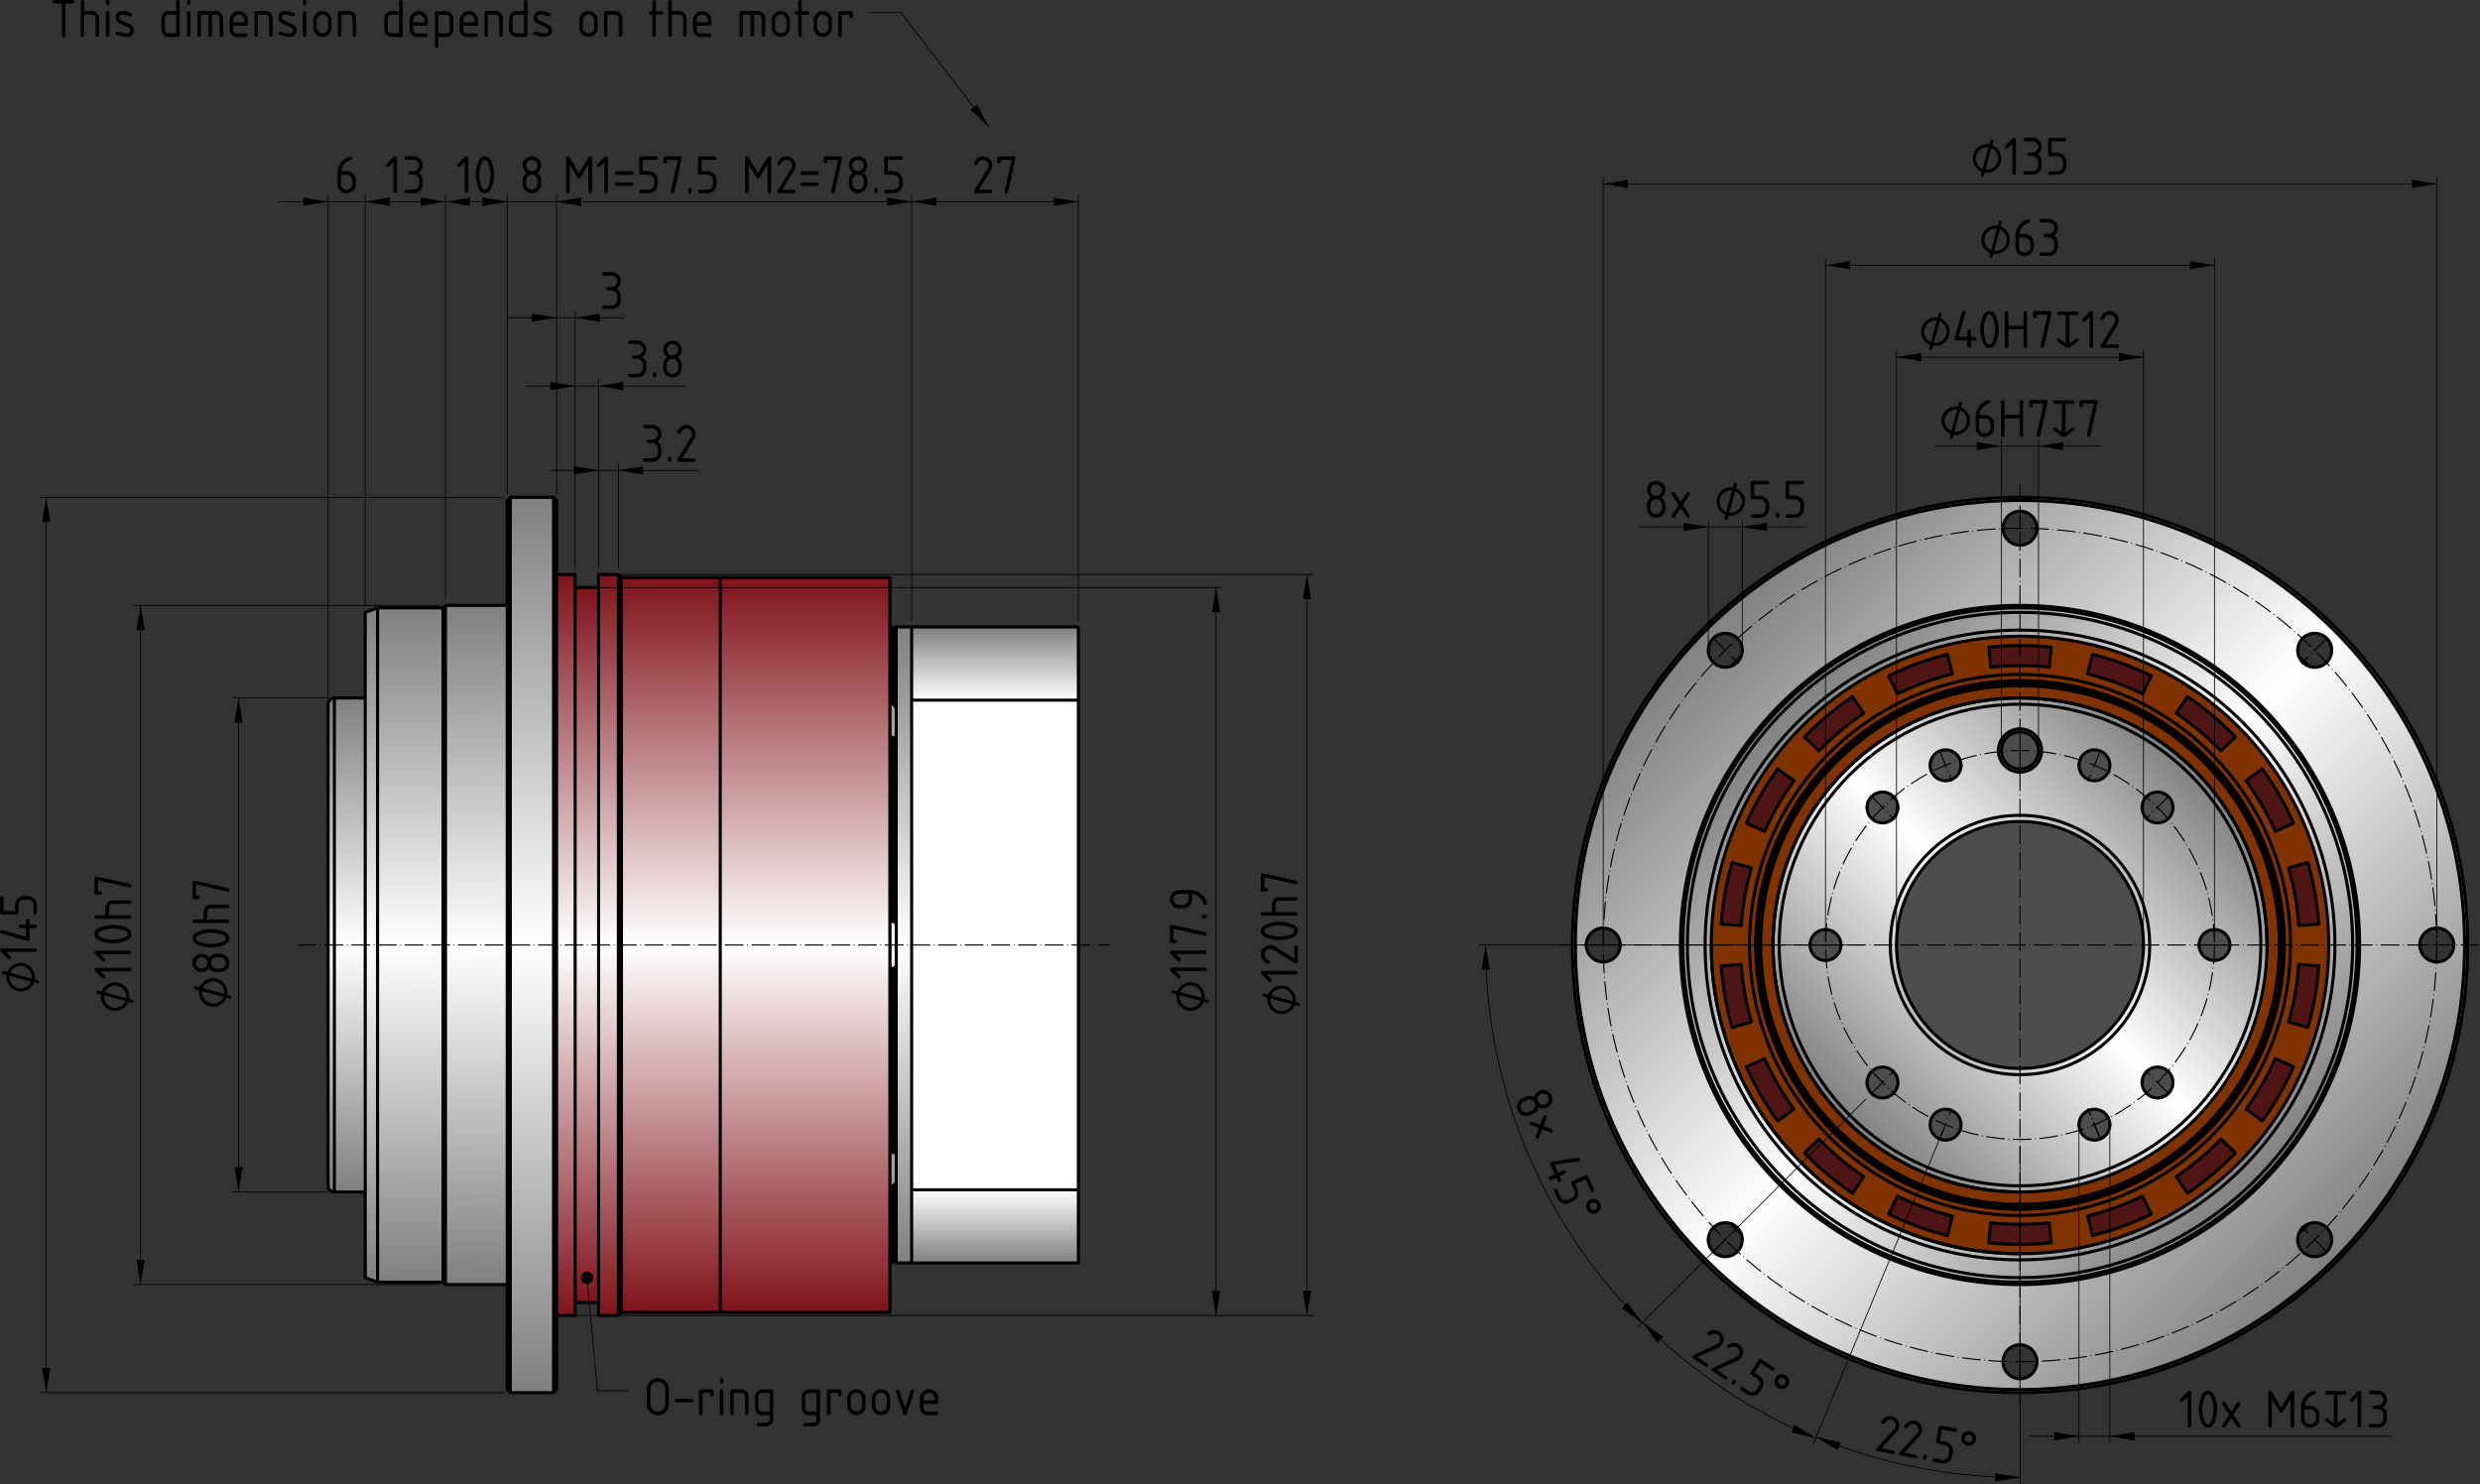 <?xml version="1.0" encoding="UTF-8"?>
<svg version="1.1" viewBox="0 0 401.65 240.38" xml:space="preserve" xmlns="http://www.w3.org/2000/svg" xmlns:xlink="http://www.w3.org/1999/xlink">
  <rect x="0" y="0" width="401.65" height="240.38" fill="#333333" stroke="none"/>
  <defs>
    <linearGradient id="a">
      <stop stop-color="#80131a" offset="0"/>
      <stop stop-color="#fff" offset="1"/>
    </linearGradient>
    <linearGradient id="b">
      <stop stop-color="gray" offset="0"/>
      <stop stop-color="#fff" offset="1"/>
    </linearGradient>
    <linearGradient id="i" x1="-2.333" x2="-2.333" y1="80.739" y2="140.74" gradientUnits="userSpaceOnUse" spreadMethod="reflect" xlink:href="#a"/>
    <linearGradient id="h" x1="-33.332" x2="-33.282" y1="100.74" y2="140.74" gradientUnits="userSpaceOnUse" spreadMethod="reflect" xlink:href="#b"/>
    <linearGradient id="d" x1="-20.733" x2="-20.683" y1="86.139" y2="140.74" gradientUnits="userSpaceOnUse" spreadMethod="reflect" xlink:href="#b"/>
    <linearGradient id="e" x1="-10.333" x2="-10.283" y1="85.739" y2="140.74" gradientUnits="userSpaceOnUse" spreadMethod="reflect" xlink:href="#b"/>
    <linearGradient id="f" x1="-9.833" x2="-9.833" y1="68.239" y2="140.74" gradientUnits="userSpaceOnUse" spreadMethod="reflect" xlink:href="#b"/>
    <linearGradient id="g" x1="4.467" x2="4.517" y1="82.839" y2="140.74" gradientUnits="userSpaceOnUse" spreadMethod="reflect" xlink:href="#a"/>
    <linearGradient id="c" x1="8.167" x2="8.167" y1="81.239" y2="140.74" gradientUnits="userSpaceOnUse" spreadMethod="reflect" xlink:href="#a"/>
    <linearGradient id="m" x1="51.667" x2="51.668" y1="89.346" y2="140.74" gradientUnits="userSpaceOnUse" spreadMethod="reflect" xlink:href="#b"/>
    <linearGradient id="l" x1="55.167" x2="55.217" y1="89.239" y2="140.74" gradientUnits="userSpaceOnUse" spreadMethod="reflect" xlink:href="#b"/>
    <linearGradient id="j" x1="82.167" x2="82.167" y1="89.239" y2="101.08" gradientUnits="userSpaceOnUse" xlink:href="#b"/>
    <linearGradient id="k" x1="82.167" x2="82.167" y1="192.24" y2="180.4" gradientUnits="userSpaceOnUse" xlink:href="#b"/>
    <linearGradient id="n" x1="183.4" x2="234.67" y1="89.473" y2="140.74" gradientUnits="userSpaceOnUse" spreadMethod="reflect" xlink:href="#b"/>
    <linearGradient id="o" x1="273.56" x2="234.67" y1="101.85" y2="140.74" gradientUnits="userSpaceOnUse" spreadMethod="reflect" xlink:href="#b"/>
    <linearGradient id="p" x1="196.06" x2="234.67" y1="102.13" y2="140.74" gradientUnits="userSpaceOnUse" spreadMethod="reflect" xlink:href="#b"/>
    <linearGradient id="q" x1="262.95" x2="234.67" y1="112.45" y2="140.74" gradientUnits="userSpaceOnUse" spreadMethod="reflect" xlink:href="#b"/>
    <linearGradient id="r" x1="208.86" x2="212.39" y1="114.93" y2="118.46" gradientTransform="translate(178.48 38.63) scale(.7)" gradientUnits="userSpaceOnUse" spreadMethod="reflect" xlink:href="#b"/>
  </defs>
  
    <path transform="translate(92.48 12.311)" d="M8.167 81.239v119h43.47a.5.5 0 0 0 .03-.171V81.41a.5.5 0 0 0-.03-.171z" fill="url(#c)"/>
    <path transform="translate(92.48 12.311)" d="m82.167 180.4h-27v-79.317h27z" fill="#fff"/>
    <path transform="translate(92.48 12.311)" d="m-31.333 86.139-2 .728V194.61l2 .728h10.6v-109.2Z" fill="url(#d)"/>
    <path transform="translate(92.48 12.311)" d="m-20.333 85.739-.4.4v109.2l.4.4h10v-110z" fill="url(#e)"/>
    <path transform="translate(92.48 12.311)" d="m-9.833 68.238-.5.5v144l.5.5h7l.5-.5v-144l-.5-.5z" fill="url(#f)"/>
    <path transform="translate(92.48 12.311)" d="m4.467 82.839v115.8h-3.8v-115.8h3.8" fill="url(#g)"/>
    <path transform="translate(92.48 12.311)" d="m-38.333 100.74a1 1 0 0 0-1 1v78a1 1 0 0 0 1 1h5v-80z" fill="url(#h)"/>
    <path transform="translate(92.48 12.311)" d="M-2.333 80.738v120h3v-120Zm6.8 0v120h3.2l.5-.5v-119l-.5-.5Z" fill="url(#i)"/>
    <path transform="translate(92.48 12.311)" d="M82.167 101.08h-27V89.24h27z" fill="url(#j)"/>
    <path transform="translate(92.48 12.311)" d="m82.167 192.24h-27v-11.842h27z" fill="url(#k)"/>
    <path transform="translate(92.48 12.311)" d="m55.167 192.24h-2.5v-103h2.5" fill="url(#l)"/>
    <path transform="translate(92.48 12.311)" d="m51.668 192.13.5-.016.5-.493V89.856l-.5-.493-.5-.017z" fill="url(#m)"/>
    
      <path transform="translate(92.48 12.311)" d="M234.667 68.238c-40.04 0-72.5 32.46-72.5 72.5 0 40.041 32.46 72.5 72.5 72.5s72.5-32.459 72.5-72.5c0-40.04-32.46-72.5-72.5-72.5zm0 2.25a2.75 2.75 0 1 1 0 5.501 2.75 2.75 0 0 1 0-5.5zm-47.701 19.77a2.75 2.75 0 1 1-.056 5.5 2.75 2.75 0 0 1 .056-5.5zm95.403 0a2.75 2.75 0 1 1 .055 5.502 2.75 2.75 0 0 1-.055-5.501zM167.223 137.99a2.75 2.75 0 1 1-.111 5.498 2.75 2.75 0 0 1 .111-5.498zm134.888 0a2.75 2.75 0 1 1 .113 5.499 2.75 2.75 0 0 1-.113-5.499zm-115.34 47.734a2.746 2.746 0 0 1 2.111.8 2.75 2.75 0 1 1-2.112-.8zm95.794 0a2.748 2.748 0 0 1 2.582 2.745 2.75 2.75 0 1 1-2.582-2.745zm-47.898 19.766a2.75 2.75 0 1 1 0 5.5 2.75 2.75 0 0 1 0-5.5z" fill="url(#n)"/>
      <path transform="translate(92.48 12.311)" d="m234.67 85.739c-30.375 0-55 24.624-55 55 0 30.375 24.625 55 55 55 30.376 0 55-24.625 55-55 0-30.376-24.624-55-55-55z" fill="url(#o)"/>
      <path transform="translate(92.48 12.311)" d="m234.67 86.139c-30.154 0-54.6 24.445-54.6 54.6 0 30.154 24.446 54.6 54.6 54.6 30.155 0 54.6-24.446 54.6-54.6 0-30.155-24.445-54.6-54.6-54.6z" fill="url(#p)"/>
      <path transform="translate(92.48 12.311)" d="m234.67 86.139c-30.154 0-54.6 24.445-54.6 54.6 0 30.154 24.446 54.6 54.6 54.6 30.155 0 54.6-24.446 54.6-54.6 0-30.155-24.445-54.6-54.6-54.6z" fill="url(#p)"/>
      <path transform="translate(92.48 12.311)" d="m234.67 90.74c27.614 0 50 22.385 50 49.999s-22.386 50-50 50-50-22.386-50-50 22.386-50 50-50z" fill="#803300"/>
      <path transform="translate(92.48 12.311)" d="m234.67 100.74c-22.091 0-40 17.908-40 40 0 22.09 17.909 40 40 40 22.092 0 40-17.91 40-40 0-22.092-17.908-40-40-40z" fill="url(#q)"/>
      <path d="m327.25 118.05a3.5 3.5 0 1 1-0.214 6.997 3.5 3.5 0 0 1 0.214-6.997z" fill="url(#r)"/>
      <path transform="translate(92.48 12.311)" d="M234.667 106.239a3 3 0 1 0 0 6 3 3 0 0 0 0-6zm-12.03 2.898a2.5 2.5 0 1 0-.05 5 2.5 2.5 0 0 0 .05-5zm24.06 0a2.494 2.494 0 0 0-2.32 1.635 2.5 2.5 0 1 0 2.32-1.635zm-34.254 6.828a2.5 2.5 0 1 0-.099 5 2.5 2.5 0 0 0 .1-5zm44.449 0a2.5 2.5 0 1 0 .098 5 2.5 2.5 0 0 0-.098-5zm-22.225 4.774c-11.045 0-20 8.954-20 20 0 11.045 8.955 20 20 20 11.046 0 20-8.955 20-20 0-11.046-8.954-20-20-20zm-31.528 17.5a2.5 2.5 0 1 0 .128.001c-.043-.002-.085-.002-.128-.002zm63.057 0c-.043 0-.086 0-.128.002a2.5 2.5 0 1 0 .128-.002zm-53.753 22.274a2.5 2.5 0 1 0-.1 4.999 2.5 2.5 0 0 0 .1-4.999zm44.449 0a2.5 2.5 0 1 0 .1 5 2.5 2.5 0 0 0-.1-5zm-34.27 6.827a2.5 2.5 0 1 0-.017 5 2.5 2.5 0 0 0 .016-5zm24.092 0a2.5 2.5 0 1 0 .017 5.002 2.5 2.5 0 0 0-.017-5.002z" fill="#4d4d4d"/>
      <path transform="translate(92.48 12.311)" d="M234.667 92.239c-1.693 0-3.385.088-5.07.265l.34 3.233a45.235 45.235 0 0 1 9.46 0l.34-3.233a48.508 48.508 0 0 0-5.07-.265zm-11.733 1.44a48.489 48.489 0 0 0-9.527 3.468l1.424 2.921a45.25 45.25 0 0 1 8.89-3.235zm23.466 0-.786 3.154a45.254 45.254 0 0 1 8.89 3.235l1.425-2.92a48.494 48.494 0 0 0-9.529-3.469zm-38.854 6.852a48.497 48.497 0 0 0-7.767 6.517l2.338 2.257a45.254 45.254 0 0 1 7.247-6.08zm54.242 0-1.817 2.693a45.254 45.254 0 0 1 7.246 6.081l2.339-2.257a48.5 48.5 0 0 0-7.768-6.517zm-66.358 11.7a48.502 48.502 0 0 0-5.07 8.781l2.97 1.322a45.24 45.24 0 0 1 4.73-8.192zm78.475 0-2.63 1.91a45.24 45.24 0 0 1 4.73 8.193l2.97-1.322a48.502 48.502 0 0 0-5.07-8.78zm-85.859 15.14a48.511 48.511 0 0 0-1.76 9.985l3.241.226a45.325 45.325 0 0 1 1.643-9.316zm93.243 0-3.125.895a45.252 45.252 0 0 1 1.643 9.316l3.242-.226a48.51 48.51 0 0 0-1.76-9.986zm-91.762 16.524-3.242.227a48.56 48.56 0 0 0 1.761 9.985l3.124-.896a45.252 45.252 0 0 1-1.643-9.316zm90.28 0a45.252 45.252 0 0 1-1.643 9.316l3.125.896a48.51 48.51 0 0 0 1.76-9.985zm-86.478 15.249-2.969 1.321a48.502 48.502 0 0 0 5.07 8.781l2.63-1.91a45.241 45.241 0 0 1-4.73-8.192zm82.676 0a45.241 45.241 0 0 1-4.73 8.192l2.63 1.91a48.502 48.502 0 0 0 5.07-8.78zm-73.888 13.028-2.338 2.257a48.497 48.497 0 0 0 7.767 6.518l1.818-2.695a45.25 45.25 0 0 1-7.247-6.08zm65.1 0a45.25 45.25 0 0 1-7.246 6.08l1.817 2.695a48.5 48.5 0 0 0 7.768-6.518zm-52.386 9.237-1.424 2.921a48.489 48.489 0 0 0 9.527 3.468l.786-3.153a45.251 45.251 0 0 1-8.889-3.236zm39.673 0a45.256 45.256 0 0 1-8.89 3.236l.786 3.153a48.494 48.494 0 0 0 9.529-3.468zm-24.567 4.332-.34 3.232a48.498 48.498 0 0 0 10.14 0l-.34-3.232a45.235 45.235 0 0 1-9.46 0z" fill="#501616"/>
    <g fill="none" stroke="#000" stroke-linecap="round" stroke-linejoin="round"><g stroke-width=".5">
  
  
    <path transform="translate(91.261 38.97)" d="M-9.113 114.08v-72m.5 72v-72.5m-10.5 17.5v55m17.5 0v-72.5m-17.9 17.9v54.6m18.4-72v72m3 0v-60m-32 5.4v54.6m-2-53.871v53.872m37.8-60.001v60m3.2 0v-60m.5 60v-59.5m16 59.5v-59.5m-34.5 131.5v-72m.5 72.5v-72.5m-10.5 0v55m17.5 17.5v-72.5m.5 0v72m-18.4-72v54.6m21.4 5.4v-60m-32 0v54.6m-2-54.6v53.873m37.8-53.873v60m3.2 0v-60m.5 59.5v-59.5m16 59.5v-59.5m-62.5-40a1 1 0 0 0-1 1m0 0v78m1 1a1 1 0 0 1-1-1m0-68.102v1.829m0 0v5m91 81.603V54.751m0 .001a.5.5 0 0 0-.03-.171m0 59.499v-59.5m0 119v-59.5m.03 59.33a.5.5 0 0 1-.03.17m-27.47-119v59.5m27.5-51.392.5.017m.5.493-.5-.493m.001 0-.501-.017m1 17.866a3.64 3.64 0 0 1-.5-.098m.001 0-.501-.005m1 37.097a4.71 4.71 0 0 1-.5.355m.001 0-.501.01m1 34.599c-.162.205-.329.405-.5.6m.001-.001-.501.02m-27.5-39.051v59.5m27.5-8.107.5-.017m.001 0v-12.345m0 12.345c.166-.165.332-.33.499-.493m-.499.493-.501.017m0-90.443.5.02m.001 0V62.705m0 12.345c.17.194.337.394.499.6m-1 34.598.5.01m.001 0V80.456m0 29.802c.17.105.337.223.499.355m-1 37.097.5-.005m.001.001v-29.803m0 29.803a3.64 3.64 0 0 1 .499-.098m2.5 17.972h-2.5m2.5-103h-2.5m29.5 0v11.843m0 0v79.316m0-.001v11.843m0-103.001h-27m0 103h27m0-11.842h-27m0 0v11.843m0-91.158h27m-27 39.657V74.424m0 79.314v-39.657m0-51.501v11.843m-2.5-11.843v103m-63-123.5.5-.5m-.5 17.5h-10m10.5-17.5h7m-17.9 17.9.4-.4m18-17-.5-.5m.5 12.5h3m-21.4 5.4h-10.6m-2 .729 2-.728m35.8-3.301h-3.8m3.8-2.1h3.2m.5.5-.5-.5m.5.5h16m-34.5 131.5.5.5m-.5-17.5h-10m10.5 17.5h7m-17.9-17.9.4.4m18 17-.5.5m.5-12.5h3m-21.4-5.4h-10.6m-2-.727 2 .728m35.8 3.299h-3.8m3.8 2.1h3.2m.5-.5-.5.5m.5-.5h16m-57.5-99.5h-5m5 80h-5m89.97-99.5h-27.47m27.47 119h-27.47m-62.5-99.5v40m0 0v40m345-40c0-39.764-32.236-72-72-72-39.765 0-72 32.236-72 72"/>
    <path transform="translate(91.261 38.97)" d="m308.39 114.08c0-40.04-32.46-72.5-72.5-72.5s-72.5 32.46-72.5 72.5"/>
    <path transform="translate(91.261 38.97)" d="m190.91 66.35a2.75 2.75 0 1 1-5.5 0m-14.27 47.73a2.75 2.75 0 1 1-5.5 0m25.27 47.73a2.75 2.75 0 1 1-5.5 0m53.23 19.77a2.75 2.75 0 1 1-5.5 0m53.23-19.77a2.75 2.75 0 1 1-5.5 0m25.27-47.73a2.75 2.75 0 1 1-5.5 0m-14.27-47.73a2.75 2.75 0 1 1-5.5 0m-42.23-19.77a2.75 2.75 0 1 1-5.5 0m-52.25 67.5c0-30.375 24.624-55 55-55s55 24.625 55 55"/>
    <path transform="translate(91.261 38.97)" d="m181.29 114.08c0-30.154 24.445-54.6 54.6-54.6s54.6 24.446 54.6 54.6"/>
    <path transform="translate(91.261 38.97)" d="m182.02 114.08c0-29.752 24.12-53.871 53.872-53.871 29.753 0 53.872 24.119 53.872 53.872"/>
    <path transform="translate(91.261 38.97)" d="m235.89 64.08c27.614 0 50 22.386 50 50 0 27.615-22.386 50-50 50"/>
    <path transform="translate(91.261 38.97)" d="m163.89 114.08c0 39.765 32.235 72 72 72 39.764 0 72-32.235 72-72m-122.48-47.73a2.75 2.75 0 1 1 5.5 0"/>
    <path transform="translate(91.261 38.97)" d="m165.64 114.08a2.75 2.75 0 1 1 5.5 0m14.27 47.73a2.75 2.75 0 1 1 5.5 0m42.23 19.77a2.75 2.75 0 1 1 5.5 0m42.23-19.77a2.75 2.75 0 1 1 5.5 0m14.27-47.73a2.75 2.75 0 1 1 5.5 0m-25.27-47.73a2.75 2.75 0 1 1 5.5 0m-53.23-19.77a2.75 2.75 0 1 1 5.5 0"/>
    <path transform="translate(91.261 38.97)" d="m163.39 114.08c0 40.041 32.46 72.5 72.5 72.5s72.5-32.459 72.5-72.5"/>
    <path transform="translate(91.261 38.97)" d="m290.89 114.08c0 30.376-24.624 55-55 55s-55-24.624-55-55"/>
    <path transform="translate(91.261 38.97)" d="m290.49 114.08c0 30.155-24.445 54.6-54.6 54.6s-54.6-24.445-54.6-54.6"/>
    <path transform="translate(91.261 38.97)" d="m289.76 114.08c0 29.753-24.12 53.873-53.872 53.873-29.753 0-53.872-24.12-53.872-53.872"/>
    <path transform="translate(91.261 38.97)" d="m235.89 164.08c-27.614 0-50-22.385-50-50 0-27.614 22.386-50 50-50m0 7.5c23.472 0 42.5 19.029 42.5 42.5 0 23.473-19.028 42.5-42.5 42.5"/>
    <path transform="translate(91.261 38.97)" d="m235.89 74.08c22.091 0 40 17.91 40 40 0 22.092-17.909 40-40 40m-3-71.5a3 3 0 0 0 3 3"/>
    <path transform="translate(91.261 38.97)" d="m235.89 86.08a3.5 3.5 0 1 1 0-7"/>
    <path transform="translate(91.261 38.97)" d="m235.89 79.58a3 3 0 0 0-3 3m24 31.5c0 11.599-9.402 21-21 21s-21-9.401-21-21"/>
    <path transform="translate(91.261 38.97)" d="m215.89 114.08c0 11.046 8.954 20 20 20s20-8.954 20-20m-20-28.5a3 3 0 0 0 3-3m21.773 53.775a2.5 2.5 0 0 1-5 0m-5.219 6.828a2.5 2.5 0 0 1-5 0m-19.109 0a2.5 2.5 0 1 1-5 0m-5.219-6.828a2.5 2.5 0 0 1-5 0m58.774-22.275a2.5 2.5 0 0 1-5 0m-58 0a2.5 2.5 0 0 1-5 0m58.773-22.273a2.5 2.5 0 0 1-5 0m-5.219-6.829a2.5 2.5 0 0 1-5 0m-29.328 6.829a2.5 2.5 0 0 1-5 0m15.219-6.829a2.5 2.5 0 1 1-5 0"/>
    <path transform="translate(91.261 38.97)" d="m193.39 114.08c0-23.471 19.028-42.5 42.5-42.5m0 85c-23.472 0-42.5-19.027-42.5-42.5"/>
    <path transform="translate(91.261 38.97)" d="m195.89 114.08c0-22.09 17.909-40 40-40m0 80c-22.091 0-40-17.908-40-40m40-35a3.5 3.5 0 1 1 0 7m-21 28c0-11.597 9.402-21 21-21s21 9.403 21 21"/>
    <path transform="translate(91.261 38.97)" d="m238.89 82.58a3 3 0 0 0-3-3m20 34.5c0-11.045-8.954-20-20-20s-20 8.955-20 20m39.773 22.275a2.5 2.5 0 0 1 5 0m-15.219 6.828a2.5 2.5 0 1 1 5 0m-29.109 0a2.5 2.5 0 0 1 5 0m-15.219-6.828a2.5 2.5 0 0 1 5 0m48.774-22.275a2.5 2.5 0 0 1 5 0m-68 0a2.5 2.5 0 0 1 5 0m48.773-22.273a2.5 2.5 0 0 1 5 0m-15.219-6.829a2.5 2.5 0 1 1 5 0m-39.328 6.829a2.5 2.5 0 0 1 5 0m5.219-6.829a2.5 2.5 0 0 1 5 0"/>
    <path transform="translate(91.261 38.97)" d="m279.7 114.08c0 24.198-19.616 43.813-43.813 43.813"/>
    <path transform="translate(91.261 38.97)" d="m235.89 70.268c24.197 0 43.812 19.616 43.812 43.813m-43.812 43.812c-24.197 0-43.813-19.615-43.813-43.812"/>
    <path transform="translate(91.261 38.97)" d="m193.07 114.08c0 23.645 19.168 42.813 42.813 42.813s42.812-19.168 42.812-42.812m-64.073-43.591a48.49 48.49 0 0 1 9.528-3.469l0.786 3.154a45.253 45.253 0 0 0-8.89 3.235l-1.424-2.92m-13.627 9.9a48.498 48.498 0 0 1 7.767-6.518l1.817 2.695a45.254 45.254 0 0 0-7.246 6.08l-2.338-2.257m-9.419 13.964a48.504 48.504 0 0 1 5.07-8.781l2.629 1.91a45.243 45.243 0 0 0-4.73 8.193l-2.97-1.322m-4.074 16.343c0.237-3.38 0.827-6.727 1.76-9.985m1e-3 0 3.124 0.896a45.256 45.256 0 0 0-1.643 9.316l-3.242-0.227m1.761 16.752a48.509 48.509 0 0 1-1.761-9.985l3.242-0.227c0.22 3.154 0.771 6.277 1.643 9.316l-3.124 0.896m7.384 15.139a48.504 48.504 0 0 1-5.07-8.78m0-1e-3 2.969-1.322a45.243 45.243 0 0 0 4.73 8.193l-2.63 1.91m12.117 11.701a48.498 48.498 0 0 1-7.767-6.517l2.338-2.258"/>
    <path transform="translate(91.261 38.97)" d="m203.34 145.51a45.254 45.254 0 0 0 7.246 6.08m0 1e-3 -1.817 2.694m15.388 6.851a48.49 48.49 0 0 1-9.528-3.468l1.425-2.921m-1e-3 0a45.253 45.253 0 0 0 8.89 3.236l-0.786 3.153m16.803 1.175c-3.37 0.354-6.77 0.354-10.14 0l0.34-3.232c3.145 0.33 6.315 0.33 9.46 0l0.34 3.232m16.191-4.643a48.49 48.49 0 0 1-9.528 3.468l-0.786-3.153a45.253 45.253 0 0 0 8.89-3.236m-1e-3 0 1.425 2.921m13.627-9.9a48.498 48.498 0 0 1-7.767 6.517l-1.818-2.694a45.254 45.254 0 0 0 7.247-6.081l2.338 2.257m9.419-13.964a48.504 48.504 0 0 1-5.07 8.781l-2.63-1.91m1e-3 0a45.243 45.243 0 0 0 4.73-8.193l2.969 1.322m4.075-16.343a48.509 48.509 0 0 1-1.76 9.985m-1e-3 0-3.124-0.896a45.256 45.256 0 0 0 1.643-9.316l3.242 0.227m-1.761-16.752a48.509 48.509 0 0 1 1.76 9.985m1e-3 0-3.242 0.227a45.256 45.256 0 0 0-1.643-9.316l3.124-0.896m-7.384-15.139a48.504 48.504 0 0 1 5.07 8.78m0 1e-3 -2.97 1.322m1e-3 0a45.243 45.243 0 0 0-4.73-8.193l2.63-1.91m-12.117-11.701a48.498 48.498 0 0 1 7.767 6.518l-2.338 2.257a45.254 45.254 0 0 0-7.247-6.08l1.818-2.695m-15.388-6.851a48.49 48.49 0 0 1 9.528 3.468m0 1e-3 -1.425 2.92a45.253 45.253 0 0 0-8.89-3.235m1e-3 0 0.786-3.154m-16.803-1.175a48.493 48.493 0 0 1 10.14 0l-0.34 3.232m0 1e-3a45.252 45.252 0 0 0-9.46 0l-0.34-3.233m-38.743 48.234c0-24.196 19.616-43.812 43.813-43.812"/>
    <path transform="translate(91.261 38.97)" d="m278.7 114.08c0-23.644-19.168-42.812-42.813-42.812s-42.813 19.168-42.813 42.813m42.814-51.001h-1e-3m-1e-3 102h1e-3m-46.75-96.16a62.73 62.73 0 0 1 1.59-1.59m0 93.5a65.12 65.12 0 0 1-1.59-1.59m93.5 0c-0.52 0.54-1.05 1.07-1.59 1.59m0-93.5a62.73 62.73 0 0 1 1.59 1.59"/>
    <path transform="translate(91.261 38.97)" d="m235.89 63.08c28.166 0 51 22.834 51 51 0 28.167-22.834 51-51 51m0-1c-27.614 0-50-22.385-50-50"/>
    <path transform="translate(91.261 38.97)" d="m235.89 165.08c-28.167 0-51-22.833-51-51 0-28.166 22.833-51 51-51m0 8.5c23.472 0 42.5 19.029 42.5 42.5"/>
    <path transform="translate(91.261 38.97)" d="m193.39 114.08c0-23.471 19.028-42.5 42.5-42.5m0 0.5c23.196 0 42 18.805 42 42 0 23.197-18.804 42-42 42"/>
    <path transform="translate(91.261 38.97)" d="m195.89 114.08c0-22.09 17.909-40 40-40s40 17.91 40 40"/>
    <path transform="translate(91.261 38.97)" d="m235.89 75.08c21.539 0 39 17.462 39 39 0 21.54-17.461 39-39 39m0 3.5c-23.472 0-42.5-19.027-42.5-42.5"/>
    <path transform="translate(91.261 38.97)" d="m235.89 156.08c-23.196 0-42-18.803-42-42 0-23.195 18.804-42 42-42"/>
    <path transform="translate(91.261 38.97)" d="m235.89 154.08c-22.091 0-40-17.908-40-40"/>
    <path transform="translate(91.261 38.97)" d="m235.89 153.08c-21.54 0-39-17.46-39-39 0-21.538 17.46-39 39-39"/>
  
  
    </g><path transform="translate(91.261 38.97)" d="M-52.616 74.08v80m14.463 0h-15.503m15.503-80h-15.503m-14.839-15v110m48.342 0h-49.382m49.382-110h-49.382m-14.248-17.5v145m74.13 0h-75.17m75.17-145h-75.17m38.71-47.874h22m-8 65.463V-7.334m-6 81.375V-7.334m21 1.04h24m-8 47.335V-7.334m-8 48.375V-7.334m8 1.04h57.5m0 67.835V-7.334m-57.5 48.375V-7.334m-18 1.04h10m0 47.335V-7.334m-10 65.375V-7.334m-13 1.04h13m0 64.335V-7.334m-13 66.502V-7.334m88.5 1.04h27m0 67.835V-7.334m-27 68.875V-7.334M105.68 56.18v117.9m-105.753 0H106.72M2.927 56.18H106.72m13.69-2.1v120m-113.683 0H121.45M6.727 54.08H121.45M-9.113 12.486H9.923M1.887 53.04V11.446m-3 29.595V11.446m-5 12.11h25.956M5.687 53.04V22.516m-3.8 30.525V22.516m-4.2 14.698h24.246M8.887 53.041V36.174m-3.2 16.867V36.174m43.967-73.102h5L68.887-18.42M10.501 186.284h-5l-1.714-18.303m200.6-163.997h63m0 109.057V2.944m-63 110.097V2.944m51.5 15.931h-40m0 94.166V17.835m40 95.206V17.835m-87.5-27.017h135m0 122.223V-10.222m-135 123.263V-10.222m53.724 43.5h27.032m-10.256 48.263V32.238m-6 49.303V32.238m-83.542 81.842c0 23.899 9.687 45.534 25.348 61.195m36.24-36.24-36.976 36.975m36.672-61.93h-62.324m26.466 61.116a86.556 86.556 0 0 0 28.022 18.753m20.587-49.673-20.967 50.617m8.52-55.859-36.897 36.898m28.836 17.826c10.169 4.218 21.32 6.547 33.015 6.547m0-53.541v54.58m-13.505-54.66-19.89 48.018m93.541-1.062h-58.592m8-49.417v50.458m5-50.458v50.458m-76.17-148.308h27.252m-10.616 18.938V45.333m-5.5 19.978V45.333" stroke-width=".13"/>
  
  
    <path transform="translate(91.261 38.97)" d="m-43.113 114.08h131.5m147.5-34.8v6.6m13.107-3.442-2.105 5.081m13.216 2.343-3.889 3.89m13.921 20.328h-5.5m-15.643 31.644-2.105-5.082m-24.109 5.082 2.105-5.082m-23.248-26.562h5.5m4.532-24.218 3.889 3.89m7.222-11.314 2.105 5.081m78.502 26.561c0 37.28-30.22 67.5-67.5 67.5s-67.5-30.22-67.5-67.5c0-37.279 30.22-67.5 67.5-67.5s67.5 30.221 67.5 67.5m-67.5-70.524v6.05m49.869 14.606-4.278 4.278m24.934 45.59h-6.05m-14.606 49.87-4.278-4.279m-45.591 24.935v-6.05m-49.869-14.606 4.278-4.279m-24.934-45.591h6.05m14.606-49.868 4.278 4.278m120.09 45.59h-149m74.5 74.5v-149" stroke-dasharray="0,.72,2.88,.72" stroke-dashoffset=".54" stroke-width=".18"/>
    <path transform="translate(91.261 38.97)" d="m267.39 114.08c0 17.398-14.103 31.5-31.5 31.5s-31.5-14.102-31.5-31.5c0-17.396 14.103-31.5 31.5-31.5s31.5 14.104 31.5 31.5m-7.282 24.219-3.889-3.89m-7.222 11.315-2.105-5.082m-35.22-2.343 3.889-3.89" stroke-dasharray="0,.72,2.88,.72" stroke-dashoffset=".54" stroke-width=".18"/>
  </g>
  
    <path transform="translate(91.261 38.97)" d="m-52.616 154.08.667-4h-1.334l.667 4m0-80-.667 4h1.334l-.667-4m-15.879 95 .667-4h-1.334l.667 4m0-110-.667 4h1.334l-.667-4m-15.289 127.5.667-4h-1.334l.667 4m0-145-.667 4h1.334l-.667-4m51.671-47.874 4 .666V-6.96l-4 .667m-6-.001-4-.667v1.333l4-.666m37 0 4 .666V-6.96l-4 .667m-8-.001-4-.667v1.333l4-.666m65.5 0-4-.667v1.333l4-.666"/>
    <path transform="translate(91.261 38.97)" d="m-1.113-6.294 4 .666V-6.96l-4 .667m-8-.001-4-.667v1.333l4-.666m-10 0 4 .666V-6.96l-4 .667m0-.001-4-.667v1.333l4-.666m-13 0 4 .666V-6.96l-4 .667m115.5-.001-4-.667v1.333l4-.666m-27 0 4 .666V-6.96l-4 .667M105.68 174.08l.667-4h-1.334l.667 4m0-117.9-.667 4h1.334l-.667-4m14.73 117.9.668-4h-1.334l.667 4m-.001-120-.666 4h1.334l-.667-4M1.887 12.486l4 .667v-1.334l-4 .667m-3 0-4-.667v1.334l4-.667m6.8 11.07 4 .666V22.89l-4 .667m-3.8-.001-4-.667v1.333l4-.666m7 13.659 4 .666v-1.333l-4 .667m-3.2 0-4-.667v1.333l4-.666m63.2-55.635-1.91-3.576-1.057.812 2.967 2.765M3.694 166.985a1 1 0 1 1 .186 1.991 1 1 0 0 1-.186-1.991M267.387 3.984l-4-.666V4.65l4-.667m-63 .001 4 .667V3.318l-4 .666m11.5 14.892 4 .666V18.21l-4 .667m40-.001-4-.667v1.333l4-.666m47.5-28.058-4-.667v1.333l4-.666m-135 0 4 .666v-1.333l-4 .667m70.5 42.461 4 .666v-1.333l-4 .667m-6 0-4-.667v1.333l4-.666m-58.195 141.997-2.357-3.3-.943.943 3.3 2.357m-25.347-61.196-.667 4h1.334l-.667-4m53.465 79.853-3.44-2.147-.51 1.232 3.95.915m-28.04-18.736 2.358 3.3.943-.943-3.3-2.357m61.116 25.108-4-.667v1.333l4-.666m-32.997-6.563 3.44 2.146.51-1.232-3.95-.914m42.55-.1-4-.667v1.333l4-.666m5 0 4 .666v-1.333l-4 .667M190.907 46.374l4 .666v-1.333l-4 .667m-5.5 0-4-.667v1.333l4-.666"/>
  
  <g stroke-linecap="square" stroke-linejoin="bevel" stroke-width=".1">
    <path transform="rotate(-90 65.115 -26.146)" d="M-122.279-53.939q-.051.178-.237.178-.154 0-.214-.107-.039-.07-.039-.142 0-.032.008-.063l.138-.51q-.763-.301-1.158-.993-.305-.534-.305-1.151t.309-1.151q.312-.534.854-.85.542-.313 1.159-.313.166 0 .34.024l.166-.61q.06-.181.237-.181.147 0 .21.103.043.07.043.146 0 .036-.008.067l-.162.601q.756.285 1.167.997.304.526.304 1.147 0 .62-.312 1.159-.312.538-.854.846-.542.309-1.155.309-.174 0-.352-.024zm.507-4.6q-.49 0-.906.246-.423.249-.665.672-.245.431-.245.902 0 .482.27.945.268.463.826.704l.933-3.457q-.11-.012-.213-.012zm.704.135-.942 3.457q.127.015.25.015.462 0 .881-.245.424-.245.669-.664.245-.416.245-.902 0-.487-.237-.898-.305-.526-.866-.763zm4.073 1.297q-.352 0-.62.253-.293.277-.293.633v.72q0 .293.344.617.205.194.573.194.32 0 .637-.257.28-.23.28-.65v-.588q0-.337-.284-.66-.23-.262-.637-.262zm-.62-2.163q-.29.3-.29.636 0 .317.202.61.23.332.7.332.455 0 .7-.277.242-.285.242-.637 0-.364-.313-.649-.277-.249-.636-.249-.38 0-.606.234zm-.266 1.866q-.597-.462-.597-1.285 0-.656.534-1.06.455-.344.97-.344.426 0 .735.19.743.459.743 1.297 0 .783-.597 1.214.605.483.605 1.183v.676q0 .574-.51 1.052-.388.364-.965.364-.657 0-.997-.336-.518-.51-.518-1.056v-.732q0-.644.597-1.163zm4.873-2.1q-.269 0-.388.238-.308.609-.45 1.396-.068.368-.068.747 0 .277.036.55.115.894.392 1.519.166.375.474.375.297 0 .475-.34.26-.502.391-1.38.056-.376.056-.728t-.056-.68q-.142-.834-.466-1.467-.119-.23-.396-.23zm.02-.57q.542 0 .826.42.44.645.61 1.815.051.352.051.712 0 .38-.055.756-.17 1.163-.59 1.82-.288.45-.854.45-.558 0-.854-.467-.364-.57-.582-1.783-.063-.352-.063-.72 0-.384.067-.772.21-1.206.546-1.744.3-.486.898-.486zm2.476.333q0-.352.296-.352.281 0 .281.336v1.464h1.226q.47 0 .859.367.308.293.308.815v2.678q0 .308-.261.308-.305 0-.305-.316v-2.603q0-.68-.696-.68h-1.13v3.279q0 .32-.301.32-.277 0-.277-.34zm6.51-.332q.332 0 .332.277 0 .087-.083.462l-1.096 4.956q-.059.277-.273.277-.304 0-.304-.261 0-.055.012-.11l1.115-5.02h-1.772v.297q0 .28-.288.28-.273 0-.273-.292v-.601q0-.265.316-.265z"/>
    <path transform="rotate(-90 65.115 -26.146)" d="M-122.958-69.818q-.051.178-.237.178-.154 0-.214-.107-.039-.07-.039-.142 0-.032.008-.063l.138-.51q-.763-.301-1.158-.993-.305-.534-.305-1.151t.309-1.151q.312-.534.854-.85.542-.313 1.159-.313.166 0 .34.024l.166-.61q.06-.181.237-.181.147 0 .21.103.043.07.043.146 0 .036-.008.067l-.162.601q.756.285 1.167.997.304.526.304 1.147 0 .62-.312 1.159-.312.538-.854.846-.542.309-1.155.309-.174 0-.352-.024zm.507-4.6q-.49 0-.906.246-.423.249-.665.672-.245.431-.245.902 0 .482.27.945.268.463.826.704l.933-3.457q-.11-.012-.213-.012zm.704.135-.942 3.457q.127.015.25.015.462 0 .881-.245.424-.245.669-.664.245-.416.245-.902 0-.487-.237-.898-.305-.526-.866-.763zm3.397-1.543q.135-.126.28-.126.297 0 .297.328v5.288q0 .336-.284.336-.293 0-.293-.34v-4.663l-.688.688q-.107.107-.214.107-.3 0-.3-.265 0-.134.114-.25zm2.769 0q.134-.126.28-.126.297 0 .297.328v5.288q0 .336-.285.336-.292 0-.292-.34v-4.663l-.689.688q-.106.107-.213.107-.3 0-.3-.265 0-.134.114-.25zm3.255.443q-.27 0-.388.238-.308.609-.45 1.396-.068.368-.068.747 0 .277.036.55.114.894.391 1.519.166.376.475.376.296 0 .474-.34.261-.503.392-1.381.055-.376.055-.728t-.055-.68q-.143-.834-.467-1.467-.118-.23-.395-.23zm.02-.57q.541 0 .826.42.439.645.61 1.815.05.352.05.712 0 .38-.055.756-.17 1.163-.59 1.82-.288.45-.853.45-.558 0-.855-.467-.364-.57-.581-1.783-.063-.352-.063-.72 0-.384.067-.772.21-1.206.546-1.744.3-.486.897-.486zm2.475.333q0-.352.297-.352.28 0 .28.336v1.464h1.227q.47 0 .858.367.309.293.309.815v2.678q0 .308-.261.308-.305 0-.305-.316v-2.603q0-.68-.696-.68h-1.131v3.279q0 .32-.3.32-.278 0-.278-.34zm6.51-.332q.333 0 .333.277 0 .087-.084.462l-1.095 4.956q-.06.277-.273.277-.305 0-.305-.261 0-.055.012-.11l1.116-5.02h-1.772v.297q0 .28-.289.28-.273 0-.273-.292v-.601q0-.265.317-.265z"/>
    <path transform="rotate(-90 65.115 -26.146)" d="M-119.797-85.107q-.051.178-.237.178-.154 0-.213-.107-.04-.07-.04-.142 0-.032.008-.063l.138-.51q-.763-.301-1.158-.993-.305-.534-.305-1.151t.309-1.151q.312-.534.854-.85.542-.313 1.159-.313.166 0 .34.024l.166-.61q.06-.181.237-.181.147 0 .21.103.043.07.043.146 0 .036-.008.067l-.162.601q.756.285 1.167.997.304.526.304 1.147 0 .62-.312 1.159-.312.538-.854.846-.542.309-1.155.309-.174 0-.352-.024zm.507-4.6q-.49 0-.906.246-.423.249-.665.672-.245.431-.245.902 0 .482.27.945.268.463.826.704l.933-3.457q-.11-.012-.213-.012zm.704.135-.942 3.457q.127.015.25.015.462 0 .881-.245.424-.245.669-.664.245-.416.245-.902 0-.487-.237-.898-.305-.526-.866-.763zm3.397-1.543q.135-.126.28-.126.297 0 .297.328v5.288q0 .336-.284.336-.293 0-.293-.34v-4.663l-.688.688q-.107.107-.214.107-.3 0-.3-.265 0-.134.114-.25zm2.958.075q.064-.221.293-.221.273 0 .273.273 0 .067-.028.158l-1.08 3.765h1.444v-.862q0-.332.289-.332.28 0 .28.356v.842h.61q.289 0 .289.313 0 .253-.301.253h-.597v.894q0 .32-.293.32-.277 0-.277-.308v-.894h-1.815q-.281 0-.281-.265 0-.087.055-.285zm3.081.1q0-.301.345-.301h2.325q.328 0 .328.285 0 .284-.312.284h-2.104v1.832h.878q.763 0 1.226.569.308.38.308.91v.636q0 .633-.43 1.033-.456.423-1.005.423h-1.234q-.305 0-.305-.277 0-.28.332-.28h1.1q.498 0 .763-.34.198-.254.198-.598v-.597q0-.356-.233-.617-.261-.293-.8-.293h-1.09q-.29 0-.29-.336z"/>
    <path transform="translate(91.261 38.97)" d="M-35.994-11.247h.874q.665 0 1.108.495.387.43.387.917v.8q0 .51-.494.988-.38.368-1.072.368-.558 0-.989-.42-.423-.41-.423-.937V-11.1q0-.902.692-1.713.423-.494 1.123-.775.159-.063.27-.063.284 0 .284.308 0 .182-.249.269-.558.194-.878.514-.546.542-.633 1.313zm-.043 2.152q0 .34.332.644.233.214.597.214.277 0 .649-.28.26-.199.26-.594v-.601q0-.392-.268-.68-.257-.277-.645-.277h-.925z"/>
    <path transform="translate(91.261 38.97)" d="M-5.126-10.685q-.352 0-.62.253-.293.277-.293.633v.72q0 .292.344.617.205.193.573.193.32 0 .637-.257.28-.23.28-.648v-.59q0-.336-.284-.66-.23-.261-.637-.261zm-.62-2.164q-.29.301-.29.637 0 .317.202.61.23.331.7.331.455 0 .7-.276.242-.285.242-.637 0-.364-.313-.649-.277-.249-.636-.249-.38 0-.606.233zm-.266 1.867q-.597-.463-.597-1.285 0-.657.534-1.06.455-.344.97-.344.426 0 .735.19.743.458.743 1.297 0 .783-.597 1.214.605.483.605 1.183v.676q0 .573-.51 1.052-.388.364-.965.364-.657 0-.997-.336-.518-.51-.518-1.056v-.732q0-.645.597-1.163z"/>
    <path transform="translate(91.261 38.97)" d="M4.077-13.501q.095-.15.253-.15.3 0 .3.316v5.264q0 .392-.292.392-.293 0-.293-.392v-4.244l-1.234 2.01q-.15.249-.3.249t-.293-.242l-1.21-2.009v4.256q0 .372-.305.372-.28 0-.28-.364v-5.296q0-.312.3-.312.154 0 .245.138l1.527 2.575zm2.547-.024q.134-.126.28-.126.297 0 .297.328v5.288q0 .336-.285.336-.292 0-.292-.34v-4.663l-.688.688q-.107.107-.214.107-.3 0-.3-.265 0-.135.114-.25zm4.425 4.098q.297 0 .297.284 0 .293-.277.293h-2.4q-.281 0-.281-.289 0-.288.284-.288zm.008-1.804q.297 0 .297.289 0 .292-.277.292h-2.4q-.285 0-.285-.288 0-.293.288-.293zm1.207-2.12q0-.3.344-.3h2.325q.329 0 .329.284 0 .285-.313.285h-2.104v1.831h.878q.763 0 1.226.57.309.38.309.91v.636q0 .633-.431 1.033-.455.423-1.005.423h-1.234q-.305 0-.305-.277 0-.281.333-.281h1.1q.498 0 .763-.34.197-.253.197-.597v-.598q0-.355-.233-.617-.261-.292-.799-.292h-1.092q-.288 0-.288-.336zm6.537-.3q.333 0 .333.276 0 .087-.083.463l-1.096 4.956q-.06.277-.273.277-.304 0-.304-.261 0-.056.011-.111l1.116-5.02h-1.772v.298q0 .28-.289.28-.273 0-.273-.292v-.601q0-.265.317-.265zM20.46-7.68q-.297 0-.297-.423 0-.424.277-.424.324 0 .324.451 0 .396-.304.396zm1.332-5.672q0-.3.345-.3h2.325q.328 0 .328.284 0 .285-.312.285h-2.104v1.831h.878q.763 0 1.226.57.308.38.308.91v.636q0 .633-.43 1.033-.455.423-1.005.423h-1.234q-.305 0-.305-.277 0-.281.332-.281h1.1q.498 0 .763-.34.198-.253.198-.597v-.598q0-.355-.233-.617-.261-.292-.8-.292h-1.09q-.29 0-.29-.336zm11.28-.15q.095-.15.253-.15.301 0 .301.316v5.264q0 .392-.293.392-.292 0-.292-.392v-4.244l-1.234 2.01q-.15.249-.3.249-.151 0-.294-.242l-1.21-2.009v4.256q0 .372-.304.372-.281 0-.281-.364v-5.296q0-.312.3-.312.155 0 .246.138l1.526 2.575zm1.851 1.317q-.308 0-.308-.277 0-.087.071-.23.25-.49.574-.7.403-.26.85-.26.751 0 1.178.573.313.42.313.902 0 .423-.261.846l-1.92 3.098h1.874q.297 0 .297.297 0 .257-.324.257H34.97q-.352 0-.352-.253 0-.111.051-.194l2.128-3.43q.218-.351.218-.62 0-.34-.218-.593-.265-.309-.708-.309-.55 0-.89.649-.13.245-.277.245zm6.13 2.757q.297 0 .297.284 0 .293-.277.293h-2.4q-.281 0-.281-.289 0-.288.285-.288zm.009-1.804q.296 0 .296.289 0 .292-.277.292h-2.4q-.285 0-.285-.288 0-.293.289-.293zm3.717-2.42q.333 0 .333.276 0 .087-.083.463l-1.096 4.956q-.06.277-.273.277-.304 0-.304-.261 0-.056.011-.111l1.116-5.02H42.71v.298q0 .28-.289.28-.273 0-.273-.292v-.601q0-.265.317-.265zm2.923 2.966q-.352 0-.62.253-.293.277-.293.633v.72q0 .292.344.617.205.193.573.193.32 0 .637-.257.28-.23.28-.648v-.59q0-.336-.284-.66-.23-.261-.637-.261zm-.62-2.164q-.29.301-.29.637 0 .317.202.61.23.331.7.331.455 0 .7-.276.242-.285.242-.637 0-.364-.313-.649-.277-.249-.637-.249-.38 0-.605.233zm-.266 1.867q-.597-.463-.597-1.285 0-.657.534-1.06.455-.344.969-.344.427 0 .736.19.743.458.743 1.297 0 .783-.597 1.214.605.483.605 1.183v.676q0 .573-.51 1.052-.388.364-.965.364-.657 0-.997-.336-.518-.51-.518-1.056v-.732q0-.645.597-1.163zm3.797 3.303q-.297 0-.297-.423 0-.424.277-.424.325 0 .325.451 0 .396-.305.396zm1.333-5.672q0-.3.344-.3h2.326q.328 0 .328.284 0 .285-.313.285h-2.104v1.831h.878q.764 0 1.226.57.309.38.309.91v.636q0 .633-.431 1.033-.455.423-1.005.423H52.27q-.304 0-.304-.277 0-.281.332-.281h1.1q.498 0 .763-.34.198-.253.198-.597v-.598q0-.355-.234-.617-.26-.292-.799-.292h-1.091q-.289 0-.289-.336z"/>
    <path transform="translate(91.261 38.97)" d="M-15.991-13.525q.135-.126.28-.126.297 0 .297.328v5.288q0 .336-.284.336-.293 0-.293-.34v-4.663l-.688.688q-.107.107-.214.107-.3 0-.3-.265 0-.135.114-.25zm3.255.443q-.269 0-.388.237-.308.61-.45 1.397-.068.367-.068.747 0 .277.036.55.115.894.392 1.519.166.375.474.375.297 0 .475-.34.26-.502.391-1.38.056-.376.056-.728t-.056-.68q-.142-.835-.466-1.468-.12-.229-.396-.229zm.02-.57q.542 0 .826.42.44.644.61 1.815.051.352.051.712 0 .38-.055.755-.17 1.163-.59 1.82-.288.45-.854.45-.558 0-.854-.466-.364-.57-.582-1.784-.063-.352-.063-.72 0-.383.067-.77.21-1.207.546-1.745.3-.486.898-.486z"/>
    <path transform="translate(91.261 38.97)" d="M-27.542-13.525q.135-.126.28-.126.297 0 .297.328v5.288q0 .336-.284.336-.293 0-.293-.34v-4.663l-.688.688q-.107.107-.214.107-.3 0-.3-.265 0-.135.114-.25zm2.148-.146h1.238q.537 0 .965.462.395.428.395 1.001 0 .72-.617 1.23.601.435.601 1.072v.87q0 .51-.439.95-.387.387-1.012.387h-1.179q-.336 0-.336-.293 0-.265.356-.265h1.044q.479 0 .756-.285.257-.265.257-.692v-.514q0-.403-.238-.652-.288-.305-.617-.305h-.6q-.33 0-.33-.297 0-.26.333-.26h.534q.372 0 .637-.27.28-.284.28-.648 0-.372-.225-.601-.308-.313-.633-.313h-1.17q-.368 0-.368-.296 0-.281.368-.281z"/>
    <path transform="translate(91.261 38.97)" d="M66.766-12.184q-.309 0-.309-.277 0-.087.072-.23.249-.49.573-.7.404-.26.85-.26.752 0 1.18.573.312.42.312.902 0 .423-.262.846l-1.918 3.097h1.875q.297 0 .297.297 0 .257-.325.257h-2.298q-.352 0-.352-.253 0-.111.052-.194l2.128-3.43q.217-.351.217-.62 0-.34-.217-.593-.265-.309-.708-.309-.55 0-.89.649-.13.245-.277.245zm6.099-1.467q.332 0 .332.276 0 .087-.083.463l-1.096 4.956q-.059.277-.273.277-.304 0-.304-.261 0-.056.012-.111l1.115-5.02h-1.772v.298q0 .28-.289.28-.272 0-.272-.292v-.601q0-.265.316-.265z"/>
    <path transform="rotate(-90 65.115 -26.146)" d="M-122.927 104.357q-.051.178-.237.178-.154 0-.213-.107-.04-.07-.04-.142 0-.032.008-.063l.138-.51q-.763-.301-1.159-.993-.304-.534-.304-1.151t.308-1.151q.313-.534.855-.85.542-.313 1.159-.313.166 0 .34.024l.166-.61q.06-.181.237-.181.146 0 .21.103.043.07.043.146 0 .036-.008.067l-.162.601q.756.285 1.167.997.304.526.304 1.147 0 .62-.312 1.159-.313.538-.854.846-.542.309-1.155.309-.174 0-.352-.024zm.507-4.6q-.49 0-.906.246-.423.249-.665.672-.245.431-.245.902 0 .482.27.945.268.463.826.704l.933-3.457q-.11-.012-.213-.012zm.704.135-.942 3.457q.127.015.25.015.462 0 .881-.245.424-.245.669-.664.245-.416.245-.902 0-.487-.237-.898-.305-.526-.866-.763zm3.397-1.543q.135-.126.28-.126.297 0 .297.328v5.288q0 .336-.284.336-.293 0-.293-.34v-4.663l-.688.688q-.107.107-.214.107-.3 0-.3-.265 0-.135.114-.25zm2.769 0q.134-.126.28-.126.297 0 .297.328v5.288q0 .336-.285.336-.292 0-.292-.34v-4.663l-.689.688q-.106.107-.213.107-.3 0-.3-.265 0-.135.114-.25zm4.394-.126q.332 0 .332.277 0 .087-.083.462l-1.096 4.956q-.059.277-.273.277-.304 0-.304-.261 0-.056.012-.11l1.115-5.02h-1.772v.297q0 .28-.289.28-.272 0-.272-.292v-.601q0-.265.316-.265zm1.657 5.972q-.297 0-.297-.423t.277-.423q.324 0 .324.45 0 .396-.304.396zm1.926-.293q0-.201.28-.292.392-.127.681-.364.696-.582.81-1.448h-.96q-.503 0-.91-.352-.494-.435-.494-1.008v-.835q0-.66.644-1.131.34-.25.874-.25.566 0 1.029.452.419.407.419 1.04v1.82q0 .585-.206 1.04-.336.735-.779 1.08-.712.54-1.103.54-.285 0-.285-.292zm1.788-4.153q0-.399-.242-.656-.272-.289-.668-.289-.344 0-.625.241-.285.246-.285.657v.64q0 .4.325.67.257.213.747.213h.748z"/>
    <path transform="rotate(-90 65.115 -26.146)" d="M-123.463 119.088q-.051.178-.237.178-.154 0-.214-.107-.04-.07-.04-.142 0-.032.009-.063l.138-.51q-.763-.301-1.159-.993-.304-.534-.304-1.151t.308-1.151q.313-.534.855-.85.542-.313 1.159-.313.166 0 .34.024l.166-.61q.06-.181.237-.181.146 0 .21.103.043.07.043.146 0 .035-.008.067l-.162.601q.756.285 1.167.997.304.526.304 1.147 0 .62-.312 1.159-.313.538-.854.846-.542.309-1.155.309-.174 0-.352-.024zm.507-4.6q-.49 0-.906.246-.423.249-.665.672-.245.431-.245.902 0 .482.27.945.268.463.826.704l.933-3.457q-.11-.012-.213-.012zm.704.135-.942 3.457q.127.015.25.015.462 0 .881-.245.424-.245.669-.664.245-.416.245-.902 0-.487-.237-.898-.305-.526-.866-.763zm3.397-1.543q.135-.126.28-.126.297 0 .297.328v5.288q0 .336-.284.336-.293 0-.293-.34v-4.663l-.688.688q-.107.107-.214.107-.3 0-.3-.265 0-.134.114-.25zm2.072 1.341q-.308 0-.308-.277 0-.087.071-.23.25-.49.574-.7.403-.26.85-.26.751 0 1.179.573.312.42.312.902 0 .423-.26.846l-1.92 3.097h1.876q.296 0 .296.297 0 .257-.324.257h-2.298q-.352 0-.352-.253 0-.11.051-.194l2.128-3.429q.218-.352.218-.621 0-.34-.218-.593-.265-.309-.708-.309-.55 0-.89.649-.13.245-.277.245zm4.96-.898q-.269 0-.387.238-.309.609-.451 1.396-.068.368-.068.747 0 .277.036.55.115.894.392 1.519.166.375.474.375.297 0 .475-.34.26-.502.391-1.38.056-.376.056-.728t-.056-.68q-.142-.834-.466-1.467-.119-.23-.396-.23zm.02-.57q.542 0 .827.42.439.645.609 1.815.051.352.051.712 0 .38-.055.756-.17 1.163-.59 1.82-.288.45-.854.45-.558 0-.854-.467-.364-.57-.582-1.784-.063-.351-.063-.72 0-.383.067-.77.21-1.207.546-1.745.3-.486.898-.486zm2.476.333q0-.352.296-.352.281 0 .281.336v1.464h1.226q.471 0 .859.367.308.293.308.815v2.678q0 .308-.26.308-.305 0-.305-.316v-2.603q0-.68-.697-.68h-1.13v3.279q0 .32-.301.32-.277 0-.277-.34zm6.51-.332q.332 0 .332.277 0 .087-.083.462l-1.096 4.956q-.059.277-.272.277-.305 0-.305-.261 0-.055.012-.11l1.115-5.02h-1.772v.297q0 .28-.288.28-.273 0-.273-.292v-.601q0-.265.316-.265z"/>
    <path transform="translate(91.261 38.97)" d="M6.678 5.109h1.238q.538 0 .965.463.396.427.396 1 0 .72-.617 1.23.6.435.6 1.072v.87q0 .51-.438.95-.388.387-1.013.387H6.631q-.337 0-.337-.293 0-.265.356-.265h1.045q.478 0 .755-.284.257-.265.257-.692v-.515q0-.403-.237-.652-.289-.305-.617-.305h-.601q-.329 0-.329-.296 0-.261.333-.261h.533q.372 0 .637-.27.281-.284.281-.648 0-.372-.225-.601-.309-.313-.633-.313h-1.17q-.369 0-.369-.296 0-.281.368-.281z"/>
    <path transform="translate(91.261 38.97)" d="M10.82 16.18h1.238q.538 0 .965.462.396.427.396 1 0 .72-.617 1.23.6.436.6 1.072v.87q0 .51-.438.95-.388.387-1.013.387h-1.178q-.337 0-.337-.292 0-.265.356-.265h1.045q.478 0 .755-.285.257-.265.257-.692v-.514q0-.404-.237-.653-.289-.305-.617-.305h-.601q-.329 0-.329-.296 0-.261.333-.261h.533q.372 0 .637-.27.281-.284.281-.648 0-.372-.225-.601-.309-.312-.633-.312h-1.17q-.369 0-.369-.297 0-.28.368-.28zm3.924 5.991q-.297 0-.297-.423t.277-.423q.324 0 .324.45 0 .396-.304.396zm2.895-3.006q-.352 0-.621.253-.293.277-.293.633v.72q0 .293.344.617.206.194.574.194.32 0 .636-.257.281-.23.281-.649v-.59q0-.335-.285-.66-.229-.26-.636-.26zm-.621-2.163q-.289.3-.289.637 0 .316.202.609.23.332.7.332.455 0 .7-.277.241-.285.241-.637 0-.364-.312-.648-.277-.25-.637-.25-.38 0-.605.234zm-.265 1.867q-.598-.463-.598-1.286 0-.656.534-1.06.455-.344.97-.344.427 0 .735.19.744.459.744 1.297 0 .783-.598 1.214.606.483.606 1.183v.676q0 .574-.51 1.052-.388.364-.966.364-.656 0-.996-.336-.519-.51-.519-1.056v-.732q0-.644.598-1.162z"/>
    <path transform="translate(91.261 38.97)" d="M13.26 29.838h1.238q.538 0 .965.462.396.428.396 1.001 0 .72-.617 1.23.6.435.6 1.072v.87q0 .51-.438.95-.388.387-1.013.387h-1.178q-.337 0-.337-.293 0-.265.356-.265h1.045q.478 0 .755-.285.257-.265.257-.692v-.514q0-.403-.237-.652-.289-.305-.617-.305h-.601q-.329 0-.329-.297 0-.26.333-.26h.533q.372 0 .637-.27.281-.284.281-.648 0-.372-.225-.601-.309-.313-.633-.313h-1.17q-.369 0-.369-.297 0-.28.368-.28zm3.924 5.992q-.297 0-.297-.424 0-.423.277-.423.324 0 .324.451 0 .396-.304.396zm1.522-4.505q-.308 0-.308-.277 0-.087.07-.23.25-.49.574-.7.404-.26.85-.26.752 0 1.18.573.312.42.312.902 0 .423-.261.846l-1.918 3.097h1.874q.297 0 .297.297 0 .257-.324.257h-2.298q-.352 0-.352-.254 0-.11.051-.193l2.128-3.43q.217-.351.217-.62 0-.34-.217-.594-.265-.308-.708-.308-.55 0-.89.649-.13.245-.277.245z"/>
    <path transform="translate(91.261 38.97)" d="M-82.739-38.697q0-.273.348-.273h2.931q.285 0 .285.285 0 .289-.277.289h-1.214v5.106q0 .312-.289.312t-.289-.304v-5.114h-1.154q-.34 0-.34-.3zm4.553.08q0-.353.296-.353.281 0 .281.337v1.463h1.226q.47 0 .859.368.308.293.308.815v2.677q0 .309-.261.309-.305 0-.305-.317v-2.602q0-.68-.696-.68h-1.13v3.278q0 .32-.301.32-.277 0-.277-.34zm4.659 1.763v3.528q0 .329-.285.329-.297 0-.297-.32v-3.533q0-.324.293-.324.289 0 .289.32zm-.57-1.839q0-.277.273-.277.293 0 .293.297v.257q0 .309-.3.309-.266 0-.266-.29zm4.042 1.816q.19.103.19.257 0 .308-.273.308-.07 0-.225-.06-.601-.232-1.04-.232-.558 0-.558.486 0 .28.297.42l1.46.684q.648.296.648.957 0 .526-.47.886-.234.178-.594.178-.732 0-1.661-.301-.257-.083-.257-.277 0-.293.26-.293.155 0 .317.064.593.23 1.258.23.233 0 .356-.08.21-.134.21-.411 0-.27-.368-.443l-1.4-.669q-.633-.3-.633-.992 0-.4.28-.696.305-.32.776-.32.858 0 1.427.304zm6.174.277q-.684 0-.684.759v1.558q0 .708.728.708h1.103V-36.6zm1.147-2.065q0-.305.289-.305t.289.325v5.296q0 .371-.376.371h-1.372q-.515 0-.835-.32-.388-.388-.388-.854v-1.887q0-.383.273-.716.344-.419.97-.419h1.15zm2.346 1.811v3.528q0 .329-.285.329-.297 0-.297-.32v-3.533q0-.324.293-.324.289 0 .289.32zm-.57-1.839q0-.277.273-.277.293 0 .293.297v.257q0 .309-.3.309-.266 0-.266-.29zm1.677 1.796q0-.139.103-.233.063-.06.225-.06h2.595q.514 0 .85.309.4.364.4.834v2.706q0 .348-.277.348-.305 0-.305-.36v-2.634q0-.273-.166-.432-.194-.185-.482-.185h-.562v3.255q0 .344-.28.344-.317 0-.317-.317v-3.282h-1.214v3.302q0 .3-.285.3t-.285-.28zm5.794 1.53h1.816q0-.616-.198-.885-.25-.34-.688-.34-.42 0-.732.347-.198.222-.198.879zm-.593-.371q0-.625.518-1.06.45-.38.993-.38.644 0 1.095.494.368.404.368.843v.751q0 .285-.265.285h-2.124v.522q0 .728.617.728h1.436q.348 0 .348.293 0 .284-.344.284h-1.456q-.478 0-.842-.383-.344-.364-.344-.866zm4.014-1.147q0-.297.29-.297h1.522q.478 0 .866.384.293.289.293.76v2.653q0 .38-.277.38-.3 0-.3-.388v-2.598q0-.29-.155-.428-.186-.174-.407-.174h-1.274v3.252q0 .332-.277.332-.28 0-.28-.329zm6.364.008q.19.103.19.257 0 .308-.273.308-.071 0-.225-.06-.602-.232-1.04-.232-.558 0-.558.486 0 .28.296.42l1.46.684q.648.296.648.957 0 .526-.47.886-.234.178-.594.178-.731 0-1.66-.301-.258-.083-.258-.277 0-.293.261-.293.155 0 .317.064.593.23 1.257.23.234 0 .356-.08.21-.134.21-.411 0-.27-.368-.443l-1.4-.669q-.633-.3-.633-.992 0-.4.281-.697.305-.32.775-.32.859 0 1.428.305zm2.069.023v3.528q0 .329-.285.329-.297 0-.297-.32v-3.533q0-.324.293-.324.289 0 .289.32zm-.57-1.839q0-.277.273-.277.293 0 .293.297v.257q0 .309-.301.309-.265 0-.265-.29zm2.559 2.306q-.316.233-.316.724v1.214q0 .447.435.72.253.158.506.158t.51-.174q.388-.26.388-.827v-1.008q0-.502-.297-.771-.285-.261-.601-.261-.317 0-.625.225zm.554-.795q.664 0 1.083.415.443.44.443.934v1.376q0 .665-.478 1.084-.415.364-1.005.364-.629 0-1-.38-.479-.486-.479-1.088v-1.293q0-.637.55-1.084.403-.328.886-.328zm2.555.297q0-.297.288-.297h1.523q.479 0 .866.384.293.288.293.76v2.653q0 .38-.277.38-.3 0-.3-.388v-2.598q0-.29-.155-.428-.186-.174-.407-.174h-1.274v3.252q0 .332-.277.332-.28 0-.28-.329zm8.764.285q-.684 0-.684.759v1.558q0 .708.728.708h1.103V-36.6zm1.147-2.065q0-.305.289-.305t.289.325v5.296q0 .371-.376.371h-1.373q-.514 0-.834-.32-.388-.388-.388-.854v-1.887q0-.383.273-.716.344-.419.97-.419h1.15zm2.278 3.299h1.816q0-.617-.198-.886-.25-.34-.688-.34-.42 0-.732.347-.198.222-.198.879zm-.593-.372q0-.625.518-1.06.451-.38.993-.38.644 0 1.095.494.368.404.368.843v.751q0 .285-.265.285h-2.124v.522q0 .728.617.728h1.436q.348 0 .348.293 0 .284-.344.284h-1.456q-.478 0-.842-.383-.344-.364-.344-.866zm5.944 2.19q.261 0 .443-.24.12-.159.12-.4v-1.732q0-.285-.167-.463-.174-.186-.44-.186h-1.225v3.022zm-1.85-3.262q0-.336.336-.336h1.53q.455 0 .819.391.316.34.316.815v1.67q0 .56-.28.885-.352.407-.843.407h-1.297v1.444q0 .36-.309.36-.273 0-.273-.376zm4.623 1.444h1.815q0-.617-.197-.886-.25-.34-.689-.34-.419 0-.731.347-.198.222-.198.879zm-.593-.372q0-.625.518-1.06.45-.38.993-.38.644 0 1.095.494.368.404.368.843v.751q0 .285-.265.285h-2.124v.522q0 .728.617.728h1.436q.348 0 .348.293 0 .284-.344.284h-1.456q-.478 0-.842-.383-.344-.364-.344-.866zm4.014-1.147q0-.297.289-.297h1.523q.478 0 .866.384.292.288.292.76v2.653q0 .38-.276.38-.301 0-.301-.388v-2.598q0-.29-.154-.428-.186-.174-.408-.174h-1.273v3.252q0 .332-.277.332-.28 0-.28-.329zm5.245.285q-.685 0-.685.759v1.558q0 .708.728.708h1.104V-36.6zm1.147-2.065q0-.305.288-.305.289 0 .289.325v5.296q0 .371-.376.371H-7.58q-.514 0-.835-.32-.387-.388-.387-.854v-1.887q0-.383.273-.716.344-.419.969-.419h1.15Zm4.05 1.788q.19.103.19.257 0 .308-.274.308-.07 0-.225-.06-.601-.232-1.04-.232-.558 0-.558.486 0 .28.297.42l1.46.684q.648.296.648.957 0 .526-.47.886-.234.178-.594.178-.732 0-1.661-.301-.257-.083-.257-.277 0-.293.26-.293.155 0 .317.064.593.23 1.258.23.233 0 .356-.08.21-.134.21-.411 0-.27-.368-.443l-1.4-.669q-.633-.3-.633-.992 0-.4.28-.696.305-.32.776-.32.858 0 1.428.304zm5.81.49q-.317.233-.317.724v1.214q0 .447.435.72.253.158.506.158.254 0 .51-.174.388-.26.388-.827v-1.008q0-.502-.296-.771-.285-.261-.602-.261-.316 0-.624.225zm.553-.795q.665 0 1.084.415.443.44.443.934v1.376q0 .665-.479 1.084-.415.364-1.004.364-.63 0-1-.38-.48-.486-.48-1.088v-1.293q0-.637.55-1.084.404-.328.886-.328zm2.555.297q0-.297.289-.297H8.37q.478 0 .866.384.292.289.292.76v2.653q0 .38-.276.38-.301 0-.301-.388v-2.598q0-.29-.154-.428-.186-.174-.408-.174H7.117v3.252q0 .332-.277.332-.28 0-.28-.329zm7.835-1.768q0-.3.297-.3.273 0 .273.316v1.49h.905q.309 0 .309.31 0 .252-.316.252h-.898v3.303q0 .304-.285.304t-.285-.332v-3.275h-.3q-.293 0-.293-.276 0-.285.289-.285h.304zm2.575.035q0-.352.297-.352.28 0 .28.337v1.463h1.226q.471 0 .859.368.308.293.308.815v2.677q0 .309-.26.309-.305 0-.305-.317v-2.602q0-.68-.696-.68h-1.132v3.278q0 .32-.3.32-.277 0-.277-.34zm4.592 3.252h1.815q0-.617-.198-.886-.249-.34-.688-.34-.419 0-.731.348-.198.221-.198.878zm-.593-.372q0-.625.518-1.06.45-.38.992-.38.645 0 1.096.494.368.404.368.843v.751q0 .285-.265.285h-2.124v.522q0 .728.617.728h1.436q.348 0 .348.293 0 .284-.344.284h-1.456q-.478 0-.842-.383-.344-.364-.344-.866zm7.534-1.16q0-.138.103-.232.063-.06.225-.06h2.595q.514 0 .85.309.4.364.4.834v2.706q0 .348-.277.348-.305 0-.305-.36v-2.634q0-.273-.166-.432-.194-.185-.482-.185h-.562v3.255q0 .344-.28.344-.317 0-.317-.317v-3.282h-1.214v3.302q0 .3-.285.3t-.285-.28zm6.083.511q-.317.233-.317.724v1.214q0 .447.436.72.253.158.506.158t.51-.174q.388-.26.388-.826v-1.009q0-.502-.297-.771-.285-.261-.601-.261-.317 0-.625.225zm.554-.795q.664 0 1.083.415.443.44.443.934v1.376q0 .665-.478 1.084-.416.364-1.005.364-.629 0-1-.38-.48-.486-.48-1.088v-1.293q0-.637.55-1.084.404-.328.887-.328zm2.871-1.471q0-.3.297-.3.273 0 .273.316v1.49h.905q.309 0 .309.31 0 .252-.317.252h-.897v3.303q0 .304-.285.304t-.285-.332v-3.275h-.3q-.293 0-.293-.276 0-.285.288-.285h.305zm3.378 2.266q-.317.233-.317.724v1.214q0 .447.435.72.253.158.507.158.253 0 .51-.174.387-.26.387-.826v-1.009q0-.502-.296-.771-.285-.261-.601-.261-.317 0-.625.225zm.553-.795q.665 0 1.084.415.443.44.443.934v1.376q0 .665-.479 1.084-.415.364-1.004.364-.629 0-1-.38-.48-.486-.48-1.088v-1.293q0-.637.55-1.084.404-.328.886-.328zm2.555.332q0-.324.336-.324h1.721q.332 0 .332.273v.581q0 .329-.26.329-.317 0-.317-.309v-.293h-1.226v3.291q0 .313-.305.313-.28 0-.28-.325z"/>
    <path transform="translate(91.261 38.97)" d="M14.076 188.562q0 .427.395.783.344.304.771.304.499 0 .811-.28.44-.396.44-.922v-2.405q0-.577-.416-.913-.372-.301-.839-.301-.391 0-.767.305-.395.32-.395.893zm-.582-2.63q0-.657.518-1.171.522-.518 1.274-.518.716 0 1.234.514.546.542.546 1.258v2.416q0 .775-.542 1.301-.518.503-1.266.503-.704 0-1.23-.503-.534-.514-.534-1.19zm4.865 1.649h2.385q.285 0 .285.304 0 .265-.305.265h-2.377q-.293 0-.293-.296 0-.273.305-.273zm3.58-1.218q0-.325.335-.325h1.72q.333 0 .333.273v.582q0 .328-.26.328-.317 0-.317-.309v-.292h-1.226v3.29q0 .313-.305.313-.28 0-.28-.325zm3.958-.004v3.528q0 .328-.284.328-.297 0-.297-.32v-3.532q0-.325.293-.325.288 0 .288.32zm-.57-1.84q0-.276.274-.276.292 0 .292.296v.257q0 .309-.3.309-.265 0-.265-.289zm1.678 1.808q0-.297.288-.297h1.523q.479 0 .866.384.293.289.293.76v2.653q0 .38-.277.38-.3 0-.3-.388v-2.598q0-.289-.155-.427-.186-.174-.407-.174h-1.274v3.25q0 .333-.276.333-.281 0-.281-.328zm5.244.304q-.277 0-.478.175-.206.177-.206.49v1.65q0 .355.174.541.162.174.482.174h1.171v-3.03zm-.047-.577h1.467q.297 0 .297.324v4.572q0 .451-.336.772-.333.316-.792.316h-1.237q-.309 0-.309-.28 0-.293.324-.293h.997q.767 0 .767-.562v-.668H32.1q-.483 0-.791-.36-.305-.356-.305-.85v-1.812q0-.487.333-.81.356-.349.866-.349zm7.637.577q-.277 0-.479.175-.205.177-.205.49v1.65q0 .355.174.541.162.174.482.174h1.171v-3.03zm-.047-.577h1.467q.296 0 .296.324v4.572q0 .451-.336.772-.332.316-.79.316H39.19q-.308 0-.308-.28 0-.293.324-.293h.997q.767 0 .767-.562v-.668h-1.28q-.483 0-.791-.36-.305-.356-.305-.85v-1.812q0-.487.332-.81.356-.349.867-.349zm2.87.309q0-.325.337-.325h1.72q.333 0 .333.273v.582q0 .328-.261.328-.317 0-.317-.309v-.292h-1.226v3.29q0 .313-.304.313-.281 0-.281-.325zm4.181.462q-.316.234-.316.724v1.214q0 .447.435.72.253.158.506.158t.51-.174q.388-.26.388-.826v-1.009q0-.502-.297-.771-.284-.261-.6-.261-.317 0-.626.225zm.554-.795q.665 0 1.084.416.443.439.443.933v1.376q0 .665-.479 1.084-.415.364-1.004.364-.63 0-1.001-.38-.479-.486-.479-1.087v-1.294q0-.636.55-1.083.404-.329.886-.329zm3.437.795q-.316.234-.316.724v1.214q0 .447.435.72.253.158.506.158t.51-.174q.388-.26.388-.826v-1.009q0-.502-.297-.771-.285-.261-.601-.261t-.625.225zm.554-.795q.664 0 1.084.416.442.439.442.933v1.376q0 .665-.478 1.084-.415.364-1.005.364-.629 0-1-.38-.479-.486-.479-1.087v-1.294q0-.636.55-1.083.403-.329.886-.329zm4.845.246q.067-.21.292-.21.281 0 .281.245 0 .075-.027.158l-1.171 3.497q-.087.269-.289.269-.21 0-.293-.238l-1.166-3.496q-.036-.107-.036-.17 0-.265.344-.265.158 0 .241.257l.906 2.701zm2.076 1.57h1.816q0-.617-.198-.886-.25-.34-.688-.34-.42 0-.732.348-.198.221-.198.878zm-.593-.372q0-.625.518-1.06.45-.38.993-.38.644 0 1.095.495.368.403.368.842v.752q0 .284-.265.284h-2.124v.522q0 .728.617.728h1.436q.348 0 .348.293 0 .285-.344.285h-1.456q-.478 0-.842-.384-.344-.364-.344-.866z"/>
    <path transform="translate(91.261 38.97)" d="M231.436 2.661q-.051.178-.237.178-.155 0-.214-.106-.04-.072-.04-.143 0-.031.009-.063l.138-.51q-.763-.3-1.159-.993-.304-.534-.304-1.15 0-.618.308-1.152.313-.534.854-.85.542-.313 1.16-.313.165 0 .34.024l.165-.609q.06-.182.238-.182.146 0 .21.103.043.071.043.146 0 .036-.008.068l-.162.6q.755.285 1.166.997.305.526.305 1.147t-.312 1.16q-.313.537-.855.846-.542.308-1.155.308-.174 0-.352-.024zm.506-4.6q-.49 0-.906.246-.423.25-.664.672-.245.431-.245.902 0 .483.269.945.269.463.826.704l.934-3.456q-.111-.012-.214-.012zm.704.135-.941 3.457q.126.016.249.016.463 0 .882-.245.423-.246.668-.665.246-.415.246-.902 0-.486-.238-.897-.304-.527-.866-.764zm3.12.736h.875q.664 0 1.107.494.388.431.388.918v.799q0 .51-.495.988-.38.368-1.071.368-.558 0-.99-.419-.422-.411-.422-.937V-.922q0-.902.692-1.712.423-.495 1.123-.776.158-.063.269-.063.285 0 .285.309 0 .182-.25.269-.557.193-.877.514-.546.542-.633 1.313zm-.043 2.151q0 .34.332.645.234.214.598.214.277 0 .648-.281.261-.198.261-.593V.466q0-.391-.269-.68-.257-.277-.644-.277h-.926zm3.706-4.576h1.238q.538 0 .965.463.396.427.396 1 0 .72-.617 1.23.6.436.6 1.073v.87q0 .51-.438.949-.388.388-1.013.388h-1.178q-.336 0-.336-.293 0-.265.355-.265h1.045q.478 0 .755-.285.257-.265.257-.692V.431q0-.404-.237-.653-.289-.304-.617-.304h-.601q-.329 0-.329-.297 0-.261.333-.261h.534q.371 0 .636-.269.281-.285.281-.649 0-.371-.225-.6-.309-.313-.633-.313h-1.17q-.369 0-.369-.297 0-.28.368-.28z"/>
    <path transform="translate(91.261 38.97)" d="M221.683 17.552q-.051.178-.237.178-.155 0-.214-.106-.04-.072-.04-.143 0-.031.008-.063l.139-.51q-.763-.3-1.159-.993-.305-.534-.305-1.151t.309-1.15q.312-.535.854-.851.542-.313 1.16-.313.165 0 .34.024l.165-.609q.06-.182.238-.182.146 0 .21.103.043.071.043.146 0 .036-.008.067l-.162.602q.755.284 1.166.996.305.526.305 1.147t-.313 1.16q-.312.537-.854.845-.542.309-1.155.309-.174 0-.352-.024zm.506-4.6q-.49 0-.906.246-.423.249-.664.672-.245.431-.245.902 0 .482.269.945.269.463.826.704l.934-3.457q-.111-.011-.214-.011zm.704.135-.941 3.457q.126.016.249.016.463 0 .882-.246.423-.245.668-.664.246-.415.246-.902 0-.486-.238-.898-.304-.526-.866-.763zm3.587-1.467q.064-.222.293-.222.273 0 .273.273 0 .067-.028.158l-1.08 3.766h1.444v-.863q0-.332.289-.332.28 0 .28.356v.843h.61q.289 0 .289.312 0 .253-.301.253h-.597v.894q0 .32-.293.32-.277 0-.277-.308v-.894h-1.815q-.281 0-.281-.265 0-.087.055-.285zm4.454.368q-.27 0-.388.237-.308.609-.45 1.396-.068.368-.068.748 0 .276.036.55.114.893.391 1.518.166.376.475.376.297 0 .475-.34.26-.503.391-1.38.056-.376.056-.728t-.056-.68q-.142-.835-.467-1.468-.118-.23-.395-.23zm.02-.57q.541 0 .826.42.44.644.61 1.815.05.352.05.712 0 .38-.055.755-.17 1.163-.589 1.82-.289.45-.854.45-.558 0-.855-.467-.363-.569-.581-1.783-.063-.352-.063-.72 0-.384.067-.771.21-1.207.546-1.744.3-.487.898-.487zm5.513 2.966h-2.456v2.702q0 .304-.293.304-.288 0-.288-.3v-5.336q0-.336.288-.336.293 0 .293.336v2.06h2.456V11.73q0-.296.28-.296.282 0 .282.293v5.347q0 .316-.281.316t-.281-.308zm4.18-2.966q.333 0 .333.277 0 .087-.083.463l-1.096 4.955q-.06.277-.273.277-.304 0-.304-.26 0-.056.012-.112L240.35 12h-1.772v.297q0 .28-.289.28-.273 0-.273-.292v-.601q0-.265.317-.265zm3.283 5.877q-.13.095-.34.095-.178 0-.304-.095l-1.325-1.012q-.072-.056-.072-.23 0-.099.064-.15.063-.055.162-.055.119 0 .186.043l1.004.756v-4.604h-1.068q-.32 0-.32-.297 0-.269.352-.269h2.82q.257 0 .257.3 0 .266-.277.266h-1.162v4.631l1.012-.747q.091-.067.17-.067.158 0 .218.087.051.075.051.15 0 .142-.06.186zm3.224-5.75q.134-.127.28-.127.297 0 .297.328v5.288q0 .336-.285.336-.292 0-.292-.34v-4.663l-.689.688q-.106.107-.213.107-.3 0-.3-.265 0-.134.114-.249zm2.072 1.34q-.308 0-.308-.276 0-.088.07-.23.25-.49.574-.7.404-.261.85-.261.752 0 1.18.574.312.419.312.901 0 .423-.261.847l-1.919 3.096h1.875q.297 0 .297.297 0 .257-.325.257h-2.297q-.352 0-.352-.253 0-.11.051-.194l2.128-3.429q.217-.352.217-.62 0-.34-.217-.594-.265-.308-.708-.308-.55 0-.89.648-.13.245-.277.245z"/>
    <path transform="translate(91.261 38.97)" d="M230.043-10.505q-.051.178-.237.178-.155 0-.214-.107-.04-.071-.04-.142 0-.032.009-.064l.138-.51q-.763-.3-1.159-.993-.304-.534-.304-1.15 0-.618.308-1.152.313-.533.854-.85.542-.312 1.16-.312.165 0 .34.023l.165-.609q.06-.182.238-.182.146 0 .21.103.043.071.043.147 0 .035-.008.067l-.162.601q.755.285 1.166.997.305.526.305 1.147 0 .62-.312 1.158-.313.538-.855.847-.542.308-1.155.308-.174 0-.352-.023zm.506-4.6q-.49 0-.906.245-.423.25-.664.673-.245.43-.245.901 0 .483.269.946.269.462.826.704l.934-3.457q-.111-.012-.214-.012zm.704.134-.941 3.457q.126.016.249.016.463 0 .882-.245.423-.245.668-.665.246-.415.246-.901 0-.487-.238-.898-.304-.526-.866-.764zm3.398-1.542q.134-.127.28-.127.297 0 .297.329v5.288q0 .336-.285.336-.292 0-.292-.34v-4.663l-.689.688q-.106.107-.213.107-.3 0-.3-.265 0-.135.114-.25zm2.147-.146h1.238q.538 0 .965.462.396.428.396 1.001 0 .72-.617 1.23.6.435.6 1.072v.87q0 .51-.438.95-.388.387-1.013.387h-1.178q-.336 0-.336-.293 0-.265.356-.265h1.044q.478 0 .755-.285.257-.265.257-.692v-.514q0-.403-.237-.652-.289-.305-.617-.305h-.601q-.329 0-.329-.297 0-.26.333-.26h.534q.371 0 .636-.27.281-.284.281-.648 0-.372-.225-.601-.309-.313-.633-.313h-1.17q-.369 0-.369-.297 0-.28.368-.28zm3.627.32q0-.3.344-.3h2.326q.328 0 .328.284 0 .285-.313.285h-2.104v1.831h.878q.764 0 1.226.57.309.38.309.91v.636q0 .633-.431 1.032-.455.424-1.005.424h-1.234q-.304 0-.304-.277 0-.281.332-.281h1.1q.498 0 .763-.34.198-.253.198-.597v-.598q0-.356-.234-.617-.26-.292-.799-.292h-1.091q-.289 0-.289-.336z"/>
    <path transform="translate(91.261 38.97)" d="M224.988 31.956q-.051.178-.237.178-.155 0-.214-.107-.04-.071-.04-.142 0-.032.009-.064l.138-.51q-.763-.3-1.159-.993-.304-.534-.304-1.15 0-.618.308-1.152.313-.533.854-.85.542-.312 1.16-.312.165 0 .34.023l.165-.609q.06-.182.238-.182.146 0 .21.103.043.071.043.147 0 .035-.008.067l-.162.601q.755.285 1.166.997.305.526.305 1.147 0 .62-.312 1.158-.313.538-.855.847-.542.308-1.155.308-.174 0-.352-.023zm.506-4.6q-.49 0-.906.245-.423.25-.664.673-.245.43-.245.901 0 .483.269.946.269.462.826.704l.934-3.457q-.111-.012-.214-.012zm.704.134-.941 3.457q.126.016.249.016.463 0 .882-.245.423-.245.668-.665.246-.415.246-.901 0-.487-.238-.898-.304-.526-.866-.764zm3.12.736h.875q.664 0 1.107.495.388.43.388.917v.799q0 .51-.495.989-.38.368-1.071.368-.558 0-.99-.42-.422-.411-.422-.937v-2.065q0-.901.692-1.712.423-.494 1.123-.775.158-.064.269-.064.285 0 .285.309 0 .182-.25.269-.557.194-.877.514-.546.542-.633 1.313zm-.043 2.152q0 .34.332.644.234.214.598.214.277 0 .648-.28.261-.199.261-.594v-.601q0-.392-.269-.68-.257-.277-.644-.277h-.926zm6.558-1.59h-2.456v2.701q0 .305-.293.305-.289 0-.289-.301v-5.335q0-.337.289-.337.293 0 .293.337v2.06h2.456v-2.084q0-.297.28-.297.281 0 .281.293v5.347q0 .317-.28.317-.281 0-.281-.309zm4.18-2.967q.332 0 .332.277 0 .087-.083.463l-1.095 4.956q-.06.277-.273.277-.305 0-.305-.261 0-.056.012-.111l1.116-5.02h-1.772v.297q0 .281-.289.281-.273 0-.273-.292v-.602q0-.265.317-.265zm3.283 5.878q-.13.095-.34.095-.178 0-.305-.095l-1.325-1.013q-.07-.055-.07-.23 0-.098.062-.15.064-.055.163-.055.118 0 .186.044l1.004.755v-4.604h-1.068q-.32 0-.32-.296 0-.27.352-.27h2.82q.257 0 .257.301 0 .265-.277.265h-1.163v4.632l1.013-.748q.09-.067.17-.067.158 0 .217.087.052.075.052.15 0 .143-.06.186zm4.849-5.878q.332 0 .332.277 0 .087-.083.463l-1.095 4.956q-.06.277-.273.277-.305 0-.305-.261 0-.056.012-.111l1.115-5.02h-1.772v.297q0 .281-.288.281-.273 0-.273-.292v-.602q0-.265.316-.265z"/>
    <path transform="rotate(65.668 15.435 90.197)" d="M192.062-85.779q-.352 0-.621.253-.293.277-.293.633v.72q0 .293.344.617.206.194.574.194.32 0 .637-.257.28-.23.28-.649v-.59q0-.335-.284-.66-.23-.26-.637-.26zm-.621-2.163q-.289.3-.289.637 0 .316.202.609.23.332.7.332.455 0 .7-.277.241-.285.241-.637 0-.364-.312-.648-.277-.25-.637-.25-.38 0-.605.234zm-.265 1.867q-.597-.463-.597-1.286 0-.656.534-1.06.454-.344.969-.344.427 0 .735.19.744.459.744 1.297 0 .783-.597 1.214.605.483.605 1.183v.676q0 .574-.51 1.052-.388.364-.966.364-.656 0-.996-.336-.518-.51-.518-1.056v-.732q0-.644.597-1.162zm5.857-.424q.111-.11.214-.11.3 0 .3.312 0 .119-.126.233l-.973.942.941.917q.163.15.163.297 0 .273-.301.273-.099 0-.285-.178l-.917-.902-.918.93q-.154.154-.257.154-.313 0-.313-.27 0-.134.143-.28l.937-.941-.93-.93q-.153-.154-.153-.253 0-.308.308-.308.123 0 .269.15l.914.933zm6.024-2.044q.063-.222.293-.222.273 0 .273.273 0 .067-.028.158l-1.08 3.766h1.444v-.863q0-.332.288-.332.281 0 .281.356v.842h.61q.288 0 .288.313 0 .253-.3.253h-.598v.894q0 .32-.292.32-.277 0-.277-.308v-.894h-1.816q-.28 0-.28-.265 0-.087.055-.285zm3.081.099q0-.301.344-.301h2.326q.328 0 .328.285 0 .284-.313.284h-2.104v1.832h.878q.764 0 1.226.57.309.379.309.909v.637q0 .632-.431 1.032-.455.423-1.005.423h-1.234q-.304 0-.304-.277 0-.28.332-.28h1.1q.498 0 .763-.34.198-.254.198-.598v-.597q0-.356-.234-.617-.26-.293-.799-.293h-1.091q-.289 0-.289-.336zm5.553.494q-.162-.214-.479-.214-.257 0-.45.23-.135.158-.135.4 0 .256.186.414.194.167.411.167.222 0 .463-.21.154-.134.154-.392 0-.197-.15-.395zm.447-.384q.28.313.28.83 0 .464-.351.796-.36.34-.847.34-.391 0-.724-.25-.45-.335-.45-.893 0-.597.407-.95.328-.284.744-.284.57 0 .94.411z"/>
    <path transform="rotate(33.49 -19.131 171.15)" d="M252.453 45.524q-.309 0-.309-.277 0-.087.071-.23.25-.49.574-.7.403-.26.85-.26.752 0 1.179.573.312.419.312.902 0 .423-.26.846l-1.919 3.097h1.875q.296 0 .296.296 0 .257-.324.257H252.5q-.352 0-.352-.253 0-.11.052-.193l2.127-3.43q.218-.352.218-.62 0-.34-.218-.594-.265-.308-.708-.308-.55 0-.89.648-.13.246-.276.246zm3.777 0q-.309 0-.309-.277 0-.087.071-.23.25-.49.574-.7.403-.26.85-.26.752 0 1.179.573.312.419.312.902 0 .423-.26.846l-1.919 3.097h1.875q.296 0 .296.296 0 .257-.324.257h-2.298q-.352 0-.352-.253 0-.11.052-.193l2.127-3.43q.218-.352.218-.62 0-.34-.218-.594-.265-.308-.708-.308-.55 0-.89.648-.13.246-.276.246zm3.884 4.504q-.297 0-.297-.423t.277-.423q.324 0 .324.451 0 .395-.304.395zm1.332-5.671q0-.3.345-.3h2.325q.328 0 .328.284 0 .285-.312.285h-2.104v1.831h.878q.763 0 1.226.57.308.38.308.91v.636q0 .633-.43 1.032-.455.423-1.005.423h-1.234q-.305 0-.305-.276 0-.281.333-.281h1.099q.498 0 .763-.34.198-.253.198-.598v-.597q0-.356-.233-.617-.261-.292-.8-.292h-1.09q-.29 0-.29-.337zm5.553.494q-.162-.213-.478-.213-.257 0-.451.23-.134.157-.134.399 0 .257.185.415.194.166.412.166.221 0 .462-.21.155-.134.155-.391 0-.198-.15-.396zm.447-.383q.281.312.281.83 0 .463-.352.795-.36.34-.846.34-.392 0-.724-.249-.45-.336-.45-.894 0-.597.406-.949.329-.285.744-.285.57 0 .941.412z"/>
    <path transform="rotate(10.835 -159.83 500.63)" d="M245.906 148.038q-.309 0-.309-.277 0-.087.071-.23.25-.49.574-.7.403-.26.85-.26.752 0 1.179.573.312.42.312.902 0 .423-.26.846l-1.919 3.097h1.875q.296 0 .296.297 0 .257-.324.257h-2.298q-.352 0-.352-.253 0-.111.051-.194l2.128-3.43q.218-.351.218-.62 0-.34-.218-.593-.265-.309-.708-.309-.55 0-.89.649-.13.245-.276.245zm3.777 0q-.309 0-.309-.277 0-.087.071-.23.25-.49.574-.7.403-.26.85-.26.752 0 1.179.573.312.42.312.902 0 .423-.26.846l-1.919 3.097h1.875q.296 0 .296.297 0 .257-.324.257h-2.298q-.352 0-.352-.253 0-.111.052-.194l2.127-3.43q.218-.351.218-.62 0-.34-.218-.593-.265-.309-.708-.309-.55 0-.89.649-.13.245-.276.245zm3.884 4.505q-.297 0-.297-.423t.277-.423q.324 0 .324.45 0 .396-.304.396zm1.332-5.672q0-.3.345-.3h2.325q.328 0 .328.285 0 .284-.312.284h-2.104v1.831h.878q.763 0 1.226.57.308.38.308.91v.636q0 .633-.43 1.033-.455.423-1.005.423h-1.234q-.305 0-.305-.277 0-.28.332-.28h1.1q.498 0 .763-.34.198-.254.198-.598v-.597q0-.356-.233-.617-.261-.293-.8-.293h-1.09q-.29 0-.29-.336zm5.553.495q-.162-.214-.478-.214-.257 0-.451.23-.135.158-.135.399 0 .257.186.415.194.166.412.166.221 0 .462-.21.155-.134.155-.39 0-.199-.15-.396zm.447-.384q.281.313.281.83 0 .463-.352.796-.36.34-.846.34-.392 0-.724-.25-.45-.336-.45-.893 0-.597.406-.95.329-.284.744-.284.57 0 .941.411z"/>
    <path transform="translate(91.261 38.97)" d="M263.064 186.411q.135-.127.28-.127.297 0 .297.329v5.288q0 .336-.284.336-.293 0-.293-.34v-4.663l-.688.688q-.107.107-.214.107-.3 0-.3-.265 0-.135.114-.25zm3.255.443q-.269 0-.388.237-.308.61-.45 1.396-.068.368-.068.748 0 .277.036.55.115.894.392 1.518.166.376.474.376.297 0 .475-.34.26-.502.391-1.38.056-.376.056-.728t-.056-.68q-.142-.835-.466-1.468-.119-.229-.396-.229zm.02-.57q.542 0 .826.42.44.644.61 1.815.051.352.051.712 0 .38-.055.755-.17 1.163-.59 1.82-.288.45-.854.45-.558 0-.854-.466-.364-.57-.582-1.784-.063-.352-.063-.72 0-.383.067-.77.21-1.207.546-1.745.3-.487.898-.487zm3.437 3.888-1.096-1.633q-.063-.095-.063-.178 0-.285.308-.285.135 0 .23.142l.953 1.432.957-1.432q.091-.13.245-.13.265 0 .265.25 0 .142-.059.236l-1.072 1.594 1.044 1.559q.1.154.1.245 0 .285-.274.285-.166 0-.257-.139l-.941-1.44-.95 1.424q-.102.155-.248.155-.301 0-.301-.27 0-.106.071-.217zm9.975-3.737q.094-.15.253-.15.3 0 .3.316v5.264q0 .392-.292.392-.293 0-.293-.392v-4.244l-1.234 2.01q-.15.249-.3.249-.151 0-.293-.242l-1.21-2.009v4.256q0 .372-.305.372-.281 0-.281-.364v-5.296q0-.313.3-.313.155 0 .246.139l1.527 2.575zm2.27 2.254h.874q.664 0 1.107.495.388.43.388.917v.799q0 .51-.495.989-.38.368-1.071.368-.558 0-.99-.42-.422-.411-.422-.937v-2.065q0-.901.692-1.712.423-.494 1.123-.775.158-.064.269-.064.285 0 .285.309 0 .182-.25.269-.557.194-.877.514-.546.542-.633 1.313zm-.044 2.152q0 .34.332.644.234.214.598.214.277 0 .648-.28.261-.199.261-.594v-.601q0-.392-.269-.68-.257-.277-.644-.277h-.926zm5.363 1.32q-.13.096-.34.096-.178 0-.304-.095l-1.325-1.013q-.071-.055-.071-.23 0-.098.063-.15.063-.055.162-.055.119 0 .186.044l1.004.755v-4.604h-1.067q-.32 0-.32-.296 0-.27.351-.27h2.82q.257 0 .257.301 0 .265-.277.265h-1.162v4.632l1.012-.748q.091-.067.17-.067.158 0 .218.087.051.075.051.15 0 .143-.06.186zm3.224-5.75q.134-.127.28-.127.297 0 .297.329v5.288q0 .336-.285.336-.292 0-.292-.34v-4.663l-.688.688q-.107.107-.214.107-.3 0-.3-.265 0-.135.114-.25zm2.147-.146h1.238q.538 0 .965.462.396.428.396 1.001 0 .72-.617 1.23.601.435.601 1.072v.87q0 .51-.439.95-.388.387-1.013.387h-1.178q-.336 0-.336-.293 0-.265.356-.265h1.044q.478 0 .755-.285.257-.265.257-.692v-.514q0-.403-.237-.652-.289-.305-.617-.305h-.601q-.328 0-.328-.297 0-.26.332-.26h.534q.371 0 .636-.27.281-.284.281-.648 0-.372-.225-.601-.309-.313-.633-.313h-1.17q-.368 0-.368-.297 0-.28.367-.28z"/>
    <path transform="translate(91.261 38.97)" d="M176.961 41.883q-.352 0-.62.253-.293.277-.293.633v.72q0 .292.344.616.205.194.573.194.32 0 .637-.257.28-.23.28-.648v-.59q0-.336-.284-.66-.23-.261-.637-.261zm-.62-2.164q-.29.3-.29.637 0 .316.202.61.23.331.7.331.455 0 .7-.276.242-.285.242-.637 0-.364-.313-.649-.277-.249-.636-.249-.38 0-.606.233zm-.266 1.867q-.597-.463-.597-1.285 0-.657.534-1.06.455-.344.97-.344.426 0 .735.19.743.458.743 1.297 0 .783-.597 1.214.605.482.605 1.183v.676q0 .573-.51 1.052-.388.364-.965.364-.657 0-.997-.336-.518-.51-.518-1.056v-.732q0-.645.597-1.163zm4.54 1.218-1.095-1.633q-.063-.095-.063-.178 0-.285.308-.285.135 0 .23.142l.953 1.432.957-1.432q.091-.13.245-.13.265 0 .265.25 0 .141-.059.236l-1.072 1.594 1.044 1.559q.1.154.1.245 0 .285-.274.285-.166 0-.257-.139l-.941-1.44-.95 1.424q-.102.155-.248.155-.301 0-.301-.27 0-.106.071-.217zm7.93 2.247q-.05.178-.237.178-.154 0-.213-.107-.04-.071-.04-.142 0-.032.008-.064l.139-.51q-.764-.3-1.16-.993-.304-.534-.304-1.15 0-.618.309-1.152.312-.533.854-.85.542-.312 1.159-.312.166 0 .34.023l.166-.609q.06-.182.238-.182.146 0 .21.103.043.071.043.147 0 .035-.008.067l-.162.601q.755.285 1.166.997.305.526.305 1.147 0 .62-.313 1.158-.312.538-.854.847-.542.308-1.155.308-.174 0-.352-.023zm.507-4.6q-.49 0-.906.245-.423.25-.664.673-.245.43-.245.901 0 .483.269.946.269.462.826.704l.934-3.457q-.111-.012-.214-.012zm.704.134-.941 3.457q.126.016.249.016.463 0 .882-.245.423-.245.668-.665.245-.415.245-.901 0-.487-.237-.898-.304-.526-.866-.764zm2.512-1.368q0-.3.344-.3h2.325q.328 0 .328.284 0 .285-.312.285h-2.104v1.831h.878q.763 0 1.226.57.308.38.308.91v.636q0 .633-.43 1.032-.455.424-1.005.424h-1.234q-.305 0-.305-.277 0-.281.333-.281h1.099q.498 0 .763-.34.198-.253.198-.597v-.598q0-.356-.233-.617-.261-.292-.8-.292h-1.09q-.29 0-.29-.336zm4.322 5.672q-.296 0-.296-.424 0-.423.277-.423.324 0 .324.451 0 .396-.305.396zm1.333-5.672q0-.3.344-.3h2.326q.328 0 .328.284 0 .285-.312.285h-2.104v1.831h.878q.763 0 1.226.57.308.38.308.91v.636q0 .633-.43 1.032-.456.424-1.005.424h-1.234q-.305 0-.305-.277 0-.281.332-.281h1.1q.498 0 .763-.34.198-.253.198-.597v-.598q0-.356-.233-.617-.262-.292-.8-.292h-1.091q-.289 0-.289-.336z"/>
  </g>
</svg>
